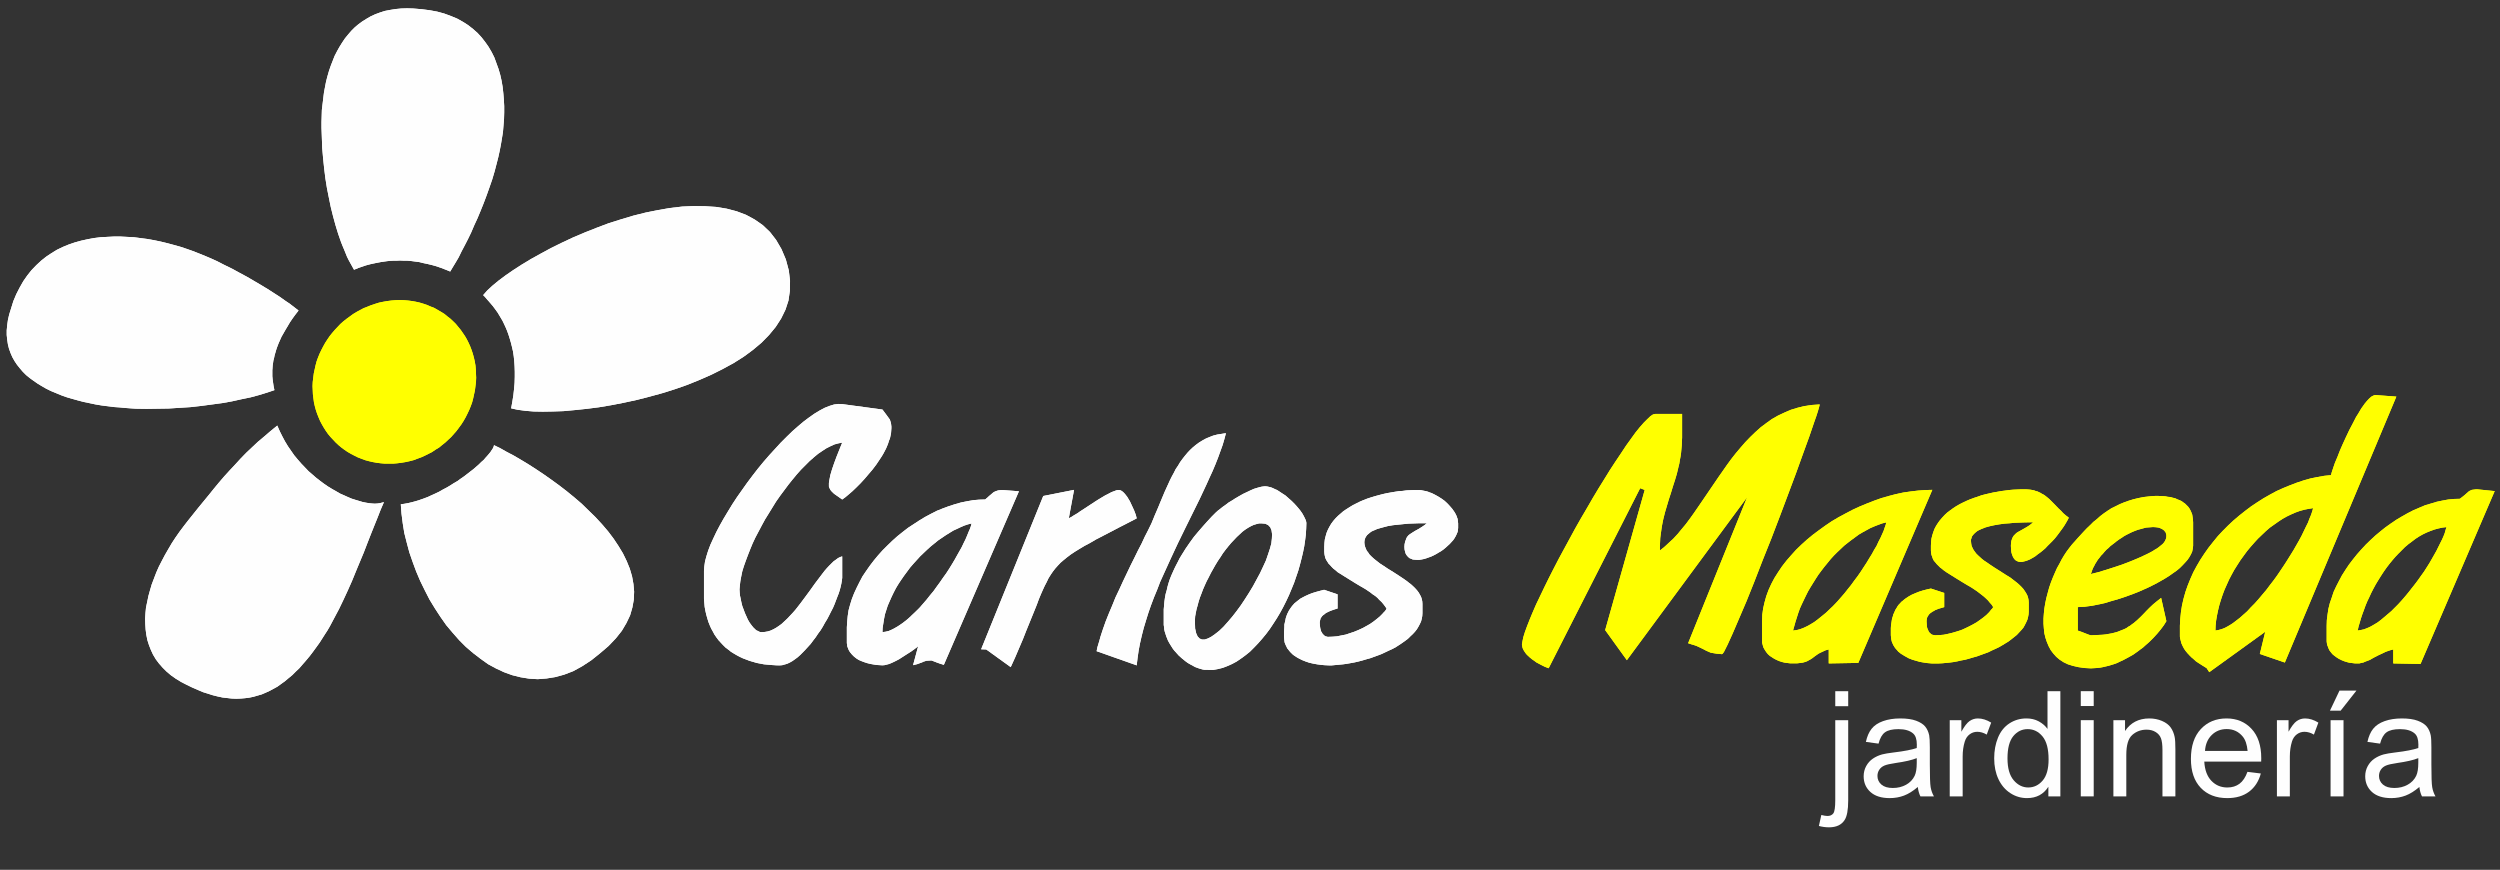 <?xml version="1.0" encoding="utf-8"?>
<!-- Generator: Adobe Illustrator 15.0.0, SVG Export Plug-In . SVG Version: 6.00 Build 0)  -->
<!DOCTYPE svg PUBLIC "-//W3C//DTD SVG 1.1//EN" "http://www.w3.org/Graphics/SVG/1.1/DTD/svg11.dtd">
<svg version="1.1" id="Layer_1" xmlns="http://www.w3.org/2000/svg" xmlns:xlink="http://www.w3.org/1999/xlink" x="0px" y="0px"
	 width="300px" height="104.378px" viewBox="0 0 300 104.378" enable-background="new 0 0 300 104.378" xml:space="preserve">
<rect x="0" y="0" width="300" height="104.378" fill="#333333" stroke="none"/>
<g>
	<path fill="#FEFEFE" d="M42.483,32.37l0.566-0.23l0.86-0.294l0.547-0.146l0.587-0.126l0.651-0.126l0.714-0.104l0.399-0.042
		l0.377-0.021h0.42l0.398-0.021l0.441,0.021h0.439l0.463,0.042l0.482,0.063l0.483,0.063l0.504,0.126l0.504,0.105l0.524,0.126
		l0.524,0.147l0.545,0.189l0.546,0.21l0.567,0.231l0.314-0.525l0.356-0.588l0.357-0.609l0.336-0.693l0.378-0.713l0.377-0.756
		l0.398-0.797l0.357-0.84l0.399-0.861l0.377-0.903l0.356-0.882l0.357-0.945l0.336-0.945l0.336-0.966l0.294-0.987l0.252-0.966
		l0.188-0.735l0.167-0.756l0.147-0.756l0.126-0.756l0.125-0.777l0.063-0.777l0.063-0.777l0.021-0.776V12.72l-0.042-0.776
		l-0.063-0.756l-0.084-0.756l-0.125-0.735L60.03,8.984L59.821,8.27l-0.252-0.693L59.322,6.9l-0.314-0.63l-0.379-0.65L58.23,5.053
		l-0.44-0.567l-0.482-0.525l-0.546-0.483l-0.588-0.462l-0.63-0.399l-0.672-0.378l-0.756-0.314L53.317,1.63l-0.84-0.231l-0.903-0.168
		l-0.966-0.125l-1.007-0.084L48.845,1l-0.693,0.021L47.48,1.084l-0.65,0.105l-0.65,0.125l-0.59,0.19l-0.566,0.21l-0.546,0.251
		L43.973,2.26L43.47,2.575l-0.483,0.357l-0.42,0.356l-0.42,0.42L41.769,4.15l-0.378,0.462l-0.336,0.504L40.74,5.62l-0.294,0.524
		l-0.293,0.567l-0.231,0.588l-0.229,0.588l-0.21,0.608l-0.189,0.651l-0.168,0.651l-0.126,0.65l-0.126,0.672l-0.084,0.693
		l-0.084,0.693l-0.083,0.692l-0.021,0.714l-0.021,0.735v0.713l0.042,1.197l0.042,1.197l0.105,1.218l0.126,1.218l0.146,1.176
		l0.189,1.196l0.23,1.155l0.231,1.133l0.272,1.092l0.293,1.071l0.315,1.028l0.336,0.966l0.189,0.483l0.188,0.441l0.189,0.462
		l0.168,0.42l0.21,0.42l0.21,0.378l0.21,0.378L42.483,32.37z M52.708,19.331l-0.168,0.336l-0.21,0.378l-0.188,0.441l-0.189,0.44
		l-0.188,0.462l-0.167,0.504l-0.168,0.504L51.281,22.9l-0.147,0.525l-0.126,0.525l-0.146,0.503l-0.105,0.504l-0.084,0.504
		l-0.104,0.462l-0.063,0.462l-0.063,0.42l-0.084,0.714l-0.021,0.588l-0.042,0.483v0.356v0.273l0.042,0.168l0.021,0.042l0.021,0.021
		H50.4l0.042-0.021l0.084-0.084l0.104-0.168l0.105-0.251l0.126-0.294l0.251-0.735l0.294-0.945l0.23-0.735l0.23-0.798l0.231-0.84
		l0.23-0.84l0.21-0.84l0.231-0.819l0.209-0.776l0.168-0.735l0.126-0.462l0.146-0.567l0.125-0.525l0.084-0.482l0.021-0.147
		l-0.021-0.105l-0.021-0.042l-0.042-0.021h-0.021l-0.042,0.042l-0.126,0.104l-0.167,0.21L53,18.89L52.708,19.331z M46.473,21.872
		l-1.009,5.501l-0.042,0.399l-0.021,0.314l-0.021,0.252l0.021,0.168l0.021,0.084l0.042,0.042l0.021-0.021l0.063-0.042l0.147-0.252
		l0.188-0.315l0.231-0.357l0.21-0.336l0.168-0.21l0.168-0.21l0.126-0.231l0.126-0.252l0.105-0.209l0.126-0.252l0.084-0.252
		l0.104-0.252l0.063-0.252l0.063-0.273l0.042-0.251l0.063-0.273l0.083-0.567l0.042-0.567V22.69v-0.609l-0.021-0.608l-0.042-0.609
		l-0.084-0.63l-0.063-0.63l-0.126-0.63l-0.084-0.651l-0.104,0.147l-0.084,0.167l-0.084,0.21l-0.063,0.189L46.83,19.52l-0.126,0.483
		l-0.063,0.525l-0.063,0.483l-0.084,0.462L46.473,21.872z"/>
	<path fill="#FEFEFE" d="M32.929,46.816l-0.104-0.504l-0.104-0.735l-0.042-0.42v-0.462v-0.273l0.021-0.252l0.021-0.315l0.042-0.273
		l0.042-0.315l0.084-0.315l0.063-0.314l0.105-0.357l0.104-0.357l0.126-0.357l0.147-0.378l0.168-0.378l0.188-0.42l0.231-0.399
		l0.252-0.44l0.252-0.42l0.272-0.462l0.315-0.462l0.336-0.462l0.378-0.482l-0.462-0.357l-0.546-0.42l-0.587-0.399l-0.651-0.462
		l-0.714-0.461l-0.756-0.484l-0.798-0.482l-0.819-0.483l-0.861-0.503l-0.901-0.484l-0.882-0.483l-0.945-0.462l-0.945-0.482
		l-0.944-0.42l-0.967-0.399l-0.966-0.378l-0.714-0.251l-0.756-0.252l-0.756-0.209l-0.777-0.21l-0.775-0.188l-0.799-0.168
		l-0.818-0.147l-0.798-0.104l-0.799-0.105l-0.818-0.042l-0.819-0.042h-0.798l-0.819,0.042l-0.798,0.042L11.26,28.57l-0.776,0.146
		l-0.755,0.168l-0.756,0.21l-0.735,0.252L7.524,29.64L6.83,29.977l-0.65,0.398l-0.631,0.42L4.94,31.278l-0.587,0.546l-0.567,0.588
		l-0.503,0.63L2.8,33.735L2.38,34.47l-0.42,0.819l-0.356,0.84l-0.294,0.945l-0.21,0.672l-0.149,0.65l-0.083,0.609l-0.063,0.63v0.566
		l0.063,0.588l0.083,0.545l0.126,0.504l0.189,0.525l0.209,0.483l0.272,0.483l0.294,0.44l0.336,0.421l0.357,0.419l0.398,0.399
		l0.44,0.357l0.462,0.336l0.483,0.336l0.524,0.315l0.546,0.315l0.567,0.273l0.609,0.251l0.607,0.252l0.651,0.231l0.65,0.188
		l0.673,0.189l0.714,0.188l0.713,0.146l0.692,0.147l0.757,0.126l0.756,0.105l0.734,0.083l0.631,0.042l0.65,0.063L15.648,49
		l0.63,0.042l1.302,0.021l1.323-0.021l1.323-0.021l1.321-0.083l1.323-0.084l1.281-0.146l1.26-0.168l1.239-0.167l1.176-0.21
		l1.134-0.252l1.113-0.23l1.008-0.273l0.965-0.294L32.929,46.816z M26.756,38.984l0.44,0.042l0.378,0.126l0.189,0.042l0.188,0.063
		l0.168,0.063l0.168,0.105l0.168,0.084l0.168,0.126l0.168,0.104l0.146,0.125l0.336,0.294l0.336,0.336l0.272,0.273l0.231,0.209
		l0.21,0.147l0.188,0.083l0.084,0.042l0.084,0.021h0.063h0.042l0.063-0.021l0.042-0.021l0.021-0.042l0.042-0.021v-0.063l0.021-0.063
		v-0.063l-0.021-0.083l-0.042-0.168l-0.104-0.189l-0.126-0.209l-0.189-0.21l-0.231-0.252l-0.271-0.229l-0.441-0.378l-0.314-0.21
		l-0.104-0.063l-0.084-0.063l-0.125-0.042l-0.104-0.021l-0.273-0.042l-0.462-0.105l-0.294-0.063l-0.378-0.105l-0.441-0.125
		l-0.524-0.168l-0.525-0.147l-0.378-0.126l-0.314-0.042l-0.189-0.021l-0.063,0.021l-0.063,0.021l-0.021,0.021v0.021v0.042
		l0.021,0.042l0.042,0.063l0.063,0.021l0.146,0.126l0.168,0.126l0.21,0.105l0.231,0.125l0.272,0.126l0.23,0.084l0.252,0.063
		L26.756,38.984z M22.367,42.407l5.522,0.693l0.441,0.083l0.356,0.084l0.294,0.042l0.252,0.021h0.168h0.146l0.063-0.042l0.042-0.042
		l-0.021-0.063l-0.063-0.042l-0.084-0.084l-0.126-0.063l-0.167-0.084l-0.189-0.063l-0.229-0.084l-0.231-0.084l-0.86-0.294
		l-0.945-0.357l-0.965-0.357l-1.029-0.336l-0.525-0.167l-0.504-0.126l-0.546-0.105l-0.546-0.104h-0.272l-0.272-0.021l-0.272-0.021
		H21.53l-0.293,0.021l-0.273,0.021l-0.272,0.021l-0.294,0.042l-0.882,0.168l-0.609,0.105l-0.189,0.063l-0.104,0.063l-0.042,0.042
		l0,0l0.021,0.042l0.042,0.042l0.127,0.063l0.23,0.062l0.315,0.105l0.398,0.105l1.133,0.273L22.367,42.407z"/>
	<path fill="#FEFEFE" d="M46.074,60.253l-0.231,0.063L45.59,60.38l-0.294,0.041l-0.314,0.021l-0.336-0.021l-0.377-0.041
		l-0.378-0.063l-0.399-0.083l-0.419-0.126l-0.42-0.126l-0.462-0.146l-0.441-0.189l-0.462-0.209l-0.482-0.21l-0.463-0.272
		l-0.482-0.272l-0.482-0.293l-0.462-0.316l-0.482-0.356l-0.483-0.377l-0.462-0.399l-0.462-0.399l-0.44-0.461l-0.44-0.461
		l-0.42-0.483l-0.42-0.503l-0.379-0.547l-0.378-0.545l-0.356-0.588l-0.314-0.589l-0.314-0.629l-0.294-0.671l-0.798,0.65
		l-0.757,0.651l-0.775,0.651l-0.693,0.651l-0.713,0.672l-0.672,0.693l-0.651,0.713l-0.65,0.693l-0.651,0.714l-0.63,0.735
		l-0.608,0.734l-0.608,0.756l-1.26,1.533l-1.26,1.575l-0.504,0.651l-0.504,0.672l-0.482,0.691l-0.44,0.672l-0.419,0.714
		l-0.399,0.692l-0.378,0.715l-0.356,0.691l-0.315,0.715l-0.272,0.713l-0.273,0.715L18,70.837l-0.188,0.672l-0.147,0.714
		l-0.146,0.692l-0.063,0.672l-0.042,0.672l0.021,0.65l0.042,0.651l0.084,0.629l0.126,0.63l0.188,0.588l0.23,0.588l0.252,0.547
		l0.336,0.566l0.378,0.503l0.441,0.505l0.462,0.461l0.546,0.463l0.565,0.397l0.651,0.399l0.692,0.356l0.65,0.315l0.63,0.272
		l0.63,0.272l0.609,0.189l0.588,0.188l0.588,0.147l0.588,0.125l0.546,0.063l0.547,0.063l0.546,0.021l0.546-0.021l0.504-0.043
		l0.504-0.063l0.504-0.105l0.503-0.146l0.504-0.146l0.483-0.209l0.462-0.211l0.462-0.251l0.462-0.251l0.461-0.336l0.441-0.314
		l0.42-0.357l0.462-0.378l0.42-0.421l0.441-0.419l0.398-0.462l0.42-0.483l0.42-0.503l0.399-0.525l0.398-0.545l0.421-0.588
		l0.294-0.462l0.293-0.461l0.314-0.483l0.294-0.504l0.546-1.028l0.567-1.07l0.525-1.092l0.524-1.134l0.504-1.135l0.462-1.133
		l0.462-1.113l0.483-1.154l0.42-1.092l0.42-1.071l0.42-1.05l0.399-0.986l0.378-0.967L46.074,60.253z M27.764,68.023l0.566-0.568
		l0.713-0.776l0.84-0.882l0.903-0.986l0.966-1.007l0.987-0.945l0.461-0.44l0.441-0.42l0.462-0.377l0.398-0.336l0.588-0.44
		l0.441-0.399l0.189-0.168l0.146-0.167l0.126-0.126l0.104-0.126l0.063-0.104l0.063-0.127l0.042-0.084V59.48v-0.063l-0.042-0.043
		l-0.042-0.041l-0.063-0.021h-0.084h-0.104l-0.105,0.021l-0.104,0.041l-0.294,0.084l-0.295,0.146l-0.356,0.21l-0.336,0.252
		l-0.378,0.272l-0.378,0.336l-0.735,0.672l-0.777,0.777l-0.798,0.84l-0.818,0.84l-0.776,0.839l-0.693,0.776l-0.293,0.379
		l-0.272,0.336l-0.231,0.313L28.1,66.722l-0.273,0.419l-0.356,0.524l-0.337,0.504l-0.272,0.441l-0.104,0.167l-0.042,0.104v0.041
		v0.022h0.021l0.042-0.022l0.126-0.104l0.21-0.168l0.273-0.252L27.764,68.023z M36.604,68.968l2.562-6.258l0.273-0.355l0.188-0.271
		l0.105-0.254l0.063-0.168l0.021-0.041v-0.063l-0.021-0.063v-0.022l-0.042-0.021h-0.042h-0.042h-0.042l-0.146,0.021l-0.168,0.063
		l-0.168,0.084l-0.168,0.127l-0.168,0.125l-0.188,0.125l-0.168,0.146l-0.146,0.148l-0.357,0.418l-0.336,0.422l-0.315,0.397
		l-0.293,0.441l-0.252,0.44l-0.23,0.42l-0.231,0.461l-0.188,0.461l-0.167,0.463l-0.146,0.461l-0.126,0.462l-0.104,0.504
		l-0.126,0.481l-0.063,0.484l-0.063,0.503l-0.042,0.505L35.197,70.5l-0.042,0.693l-0.021,0.482l0.021,0.336l0.021,0.105l0.021,0.063
		l0.042,0.021h0.042l0.021-0.021l0.042-0.063l0.043-0.105l0.042-0.083l0.252-0.609l0.272-0.819l0.168-0.397l0.147-0.42l0.168-0.377
		L36.604,68.968z"/>
	<path fill="#FEFEFE" d="M59.28,53.41l-0.042,0.189l-0.083,0.188l-0.126,0.189l-0.147,0.23l-0.168,0.209l-0.21,0.252l-0.229,0.252
		l-0.231,0.272l-0.293,0.252l-0.294,0.294l-0.314,0.273l-0.336,0.293l-0.357,0.273l-0.378,0.293l-0.378,0.293l-0.398,0.273
		l-0.398,0.294l-0.441,0.252l-0.42,0.272l-0.462,0.272l-0.441,0.229l-0.44,0.254l-0.483,0.23l-0.462,0.211l-0.462,0.209
		l-0.441,0.168l-0.481,0.168l-0.462,0.146l-0.462,0.126l-0.441,0.105l-0.462,0.084l-0.44,0.063l0.083,1.112l0.147,1.156l0.189,1.176
		l0.293,1.154l0.314,1.176l0.399,1.154l0.42,1.135l0.482,1.134l0.545,1.112l0.567,1.112L52.183,73l0.672,1.029l0.692,0.987
		l0.777,0.923l0.777,0.882l0.817,0.819l0.861,0.734l0.902,0.692l0.882,0.63l0.966,0.525l0.945,0.439l0.986,0.358l1.009,0.252
		l1.028,0.167l1.029,0.063l1.05-0.082l1.05-0.168l1.071-0.293l1.092-0.42l1.07-0.588l1.092-0.715l1.05-0.84l1.029-0.881l0.882-0.924
		l0.714-0.903l0.545-0.924l0.441-0.925l0.273-0.944l0.167-0.924l0.042-0.966l-0.083-0.924l-0.168-0.924l-0.273-0.925l-0.378-0.924
		l-0.44-0.903l-0.546-0.902l-0.588-0.881l-0.65-0.861l-0.735-0.86l-0.776-0.84l-0.818-0.798L69.8,60.444l-0.881-0.755l-0.924-0.755
		l-0.903-0.694l-0.924-0.672l-0.924-0.65l-0.945-0.631l-0.882-0.566l-0.902-0.545l-0.861-0.506l-0.84-0.439l-0.777-0.441
		L59.28,53.41z M62.262,67.729l-0.589-0.588l-0.733-0.713l-0.819-0.757l-0.861-0.754l-0.882-0.777l-0.859-0.735l-0.798-0.692
		l-0.673-0.588l-0.504-0.398l-0.462-0.335l-0.356-0.253l-0.336-0.167l-0.126-0.021l-0.105-0.043l-0.104-0.041h-0.084l-0.063,0.021
		l-0.042,0.021L53.8,60.947l-0.021,0.021l-0.021,0.063l0.021,0.083v0.063l0.042,0.104l0.083,0.188l0.146,0.23l0.189,0.23
		l0.252,0.253l0.294,0.272l0.315,0.252l0.125,0.084l0.104,0.104l0.084,0.104l0.126,0.127l0.168,0.25l0.189,0.295l0.188,0.315
		l0.21,0.314l0.251,0.358L56.845,65l0.23,0.295l0.315,0.271l0.313,0.252l0.357,0.273l0.336,0.23l0.377,0.251l0.378,0.231l0.398,0.23
		l0.735,0.441l0.672,0.377l0.609,0.335l0.42,0.295l0.504,0.335l0.399,0.251l0.167,0.085l0.126,0.063l0.104,0.021h0.084l0.021-0.021
		v-0.021v-0.041l-0.021-0.042l-0.063-0.127l-0.083-0.167L63.08,68.65l-0.21-0.271l-0.272-0.295L62.262,67.729z M64.131,64.244
		l-0.44-0.63l-0.44-0.651l-0.462-0.65l-0.44-0.629l-0.44-0.651l-0.462-0.63l-0.462-0.65l-0.441-0.65l-0.252-0.336l-0.21-0.271
		l-0.188-0.209l-0.168-0.127l-0.084-0.063l-0.063-0.021l-0.063-0.021l-0.063-0.022h-0.042l-0.042,0.022l-0.063,0.021l-0.042,0.021
		l-0.042,0.105l-0.043,0.104l-0.021,0.126l-0.021,0.168l0.021,0.167l0.021,0.189l0.043,0.189l0.042,0.189l0.104,0.313l0.126,0.315
		l0.126,0.314l0.126,0.314l0.167,0.295l0.147,0.271l0.168,0.295l0.167,0.271l0.356,0.546l0.399,0.504l0.42,0.504l0.42,0.462
		l0.441,0.441l0.462,0.439L63.333,65l0.462,0.399l0.483,0.356l0.441,0.336l0.44,0.314l0.441,0.295l0.882,0.608l0.65,0.399
		l0.252,0.146l0.188,0.104l0.146,0.063l0.063,0.021h0.063v-0.041l-0.042-0.063l-0.042-0.104l-0.231-0.252l-0.336-0.314l-0.839-0.798
		l-0.903-0.882l-0.462-0.441l-0.378-0.335l-0.294-0.335L64.131,64.244z"/>
	<path fill="#FEFEFE" d="M57.979,35.415l0.21,0.21l0.251,0.294l0.314,0.357l0.378,0.441l0.188,0.252l0.188,0.252l0.211,0.294
		l0.188,0.314l0.189,0.315l0.21,0.357l0.188,0.378l0.189,0.419l0.167,0.399l0.168,0.462l0.146,0.462l0.147,0.504l0.126,0.504
		l0.126,0.546l0.084,0.567l0.063,0.588l0.042,0.609l0.021,0.651v0.65l-0.021,0.714l-0.063,0.714l-0.084,0.756L61.483,48.2L61.338,49
		l0.757,0.168l0.923,0.126l1.008,0.084l1.113,0.021l1.196-0.021l1.281-0.042l1.365-0.126l1.407-0.147l1.47-0.188l1.49-0.252
		l1.512-0.294l1.554-0.336l1.554-0.399l1.532-0.42l1.533-0.483l1.491-0.525l1.449-0.588l1.428-0.63l1.344-0.672l1.302-0.714
		l1.197-0.756l1.113-0.819l1.027-0.861l0.903-0.924l0.798-0.966l0.651-1.008l0.525-1.071l0.356-1.092l0.167-1.155l0.021-1.218
		l-0.147-1.239l-0.356-1.323l-0.525-1.239l-0.65-1.113l-0.734-0.944l-0.861-0.819l-0.966-0.672l-1.05-0.567l-1.113-0.42
		l-1.197-0.315l-1.281-0.21l-1.302-0.084l-1.365-0.021l-1.386,0.063l-1.449,0.168l-1.448,0.252l-1.47,0.294l-1.512,0.378
		l-1.47,0.441l-1.469,0.462l-1.449,0.546l-1.429,0.567l-1.386,0.587l-1.344,0.63l-1.322,0.65l-1.239,0.672l-1.175,0.651
		l-1.112,0.672L61.59,32.41l-0.943,0.65l-0.84,0.63l-0.735,0.609l-0.609,0.567L57.979,35.415z M70.976,40.937l-0.441,0.021
		l-0.546,0.021L69.422,41l-0.63,0.042l-0.65,0.063l-0.63,0.063l-0.609,0.063l-0.588,0.084l-0.777,0.147l-0.545,0.126l-0.188,0.063
		l-0.105,0.021l-0.084,0.063v0.042l0.021,0.042l0.105,0.021l0.147,0.021l0.21,0.021l0.546,0.021l0.798-0.021l0.672-0.042
		l0.504-0.063l0.462-0.084l0.42-0.084l0.503-0.104l0.63-0.105l0.799-0.083l1.05-0.084l0.924-0.063l0.483-0.063l0.104-0.042v-0.042
		L72.95,41h-0.126l-0.336-0.042l-0.504-0.021l-0.504-0.021L70.976,40.937z M73.454,34.869l-7.832,2.499l-0.398,0.147l-0.336,0.147
		l-0.273,0.167l-0.189,0.147l-0.084,0.084l-0.063,0.063l-0.042,0.063l-0.021,0.083l-0.021,0.042v0.084v0.063l0.042,0.042
		l0.021,0.042l0.042,0.063l0.063,0.042l0.063,0.021l0.147,0.063l0.189,0.042l0.21,0.021l0.23-0.021l0.252-0.063l0.273-0.084
		l0.859-0.315l1.029-0.377l1.134-0.399l1.197-0.399l1.218-0.42l1.218-0.42l1.134-0.377l1.028-0.378l1.051-0.399l0.882-0.314
		l0.336-0.126l0.252-0.105l0.188-0.104l0.084-0.063v-0.021l-0.021-0.042h-0.063l-0.083-0.021l-0.252,0.021l-0.398,0.042
		l-1.197,0.168L73.454,34.869z"/>
	<polygon fill="#FFFF00" points="47.963,36.002 48.467,36.023 48.971,36.065 49.454,36.128 49.916,36.212 50.378,36.317 
		50.861,36.464 51.281,36.611 51.722,36.801 52.142,36.968 52.541,37.2 52.939,37.43 53.338,37.682 53.695,37.976 54.052,38.249 
		54.388,38.564 54.703,38.879 54.997,39.236 55.291,39.593 55.543,39.971 55.795,40.328 56.026,40.727 56.236,41.146 56.425,41.567 
		56.593,42.007 56.74,42.449 56.866,42.911 56.971,43.373 57.055,43.855 57.097,44.338 57.118,44.821 57.139,45.325 57.118,45.829 
		57.055,46.333 56.992,46.837 56.887,47.32 56.782,47.803 56.656,48.286 56.488,48.748 56.299,49.209 56.089,49.65 55.879,50.071 
		55.627,50.512 55.375,50.911 55.081,51.31 54.787,51.708 54.472,52.066 54.157,52.422 53.8,52.757 53.443,53.094 53.044,53.41 
		52.688,53.705 52.268,53.955 51.869,54.228 51.427,54.458 51.007,54.667 50.545,54.878 50.083,55.046 49.643,55.214 49.16,55.339 
		48.677,55.446 48.173,55.529 47.69,55.591 47.186,55.635 46.682,55.635 46.178,55.635 45.675,55.591 45.192,55.529 44.729,55.446 
		44.268,55.339 43.806,55.214 43.365,55.046 42.924,54.878 42.504,54.667 42.105,54.458 41.706,54.228 41.307,53.955 40.971,53.705 
		40.614,53.41 40.278,53.094 39.963,52.757 39.648,52.422 39.354,52.066 39.102,51.708 38.85,51.31 38.62,50.911 38.409,50.512 
		38.221,50.071 38.052,49.65 37.905,49.209 37.779,48.748 37.674,48.286 37.611,47.803 37.548,47.32 37.528,46.837 37.506,46.333 
		37.528,45.829 37.591,45.325 37.653,44.821 37.758,44.338 37.864,43.855 37.99,43.373 38.158,42.911 38.346,42.449 38.557,42.007 
		38.787,41.567 39.019,41.146 39.291,40.727 39.564,40.328 39.858,39.971 40.173,39.593 40.509,39.236 40.845,38.879 41.202,38.564 
		41.601,38.249 41.979,37.976 42.378,37.682 42.798,37.43 43.217,37.2 43.659,36.968 44.1,36.801 44.562,36.611 45.023,36.464 
		45.485,36.317 45.989,36.212 46.473,36.128 46.956,36.065 47.459,36.023 	"/>
	<path fill="#FFFF00" d="M198.639,66.071l0.23-0.272l0.021-0.021l-0.084,0.104L198.639,66.071l-0.168,0.168l-0.104,0.104
		l0.042-0.043L198.639,66.071z M210.376,59.855l-0.252,0.252l-0.021,0.021l0.104-0.105L210.376,59.855l0.169-0.189l0.084-0.104
		l-0.021,0.042L210.376,59.855z M206.639,78.501l0.104-0.086l0.146-0.209l0.188-0.377l0.252-0.504l0.609-1.345l0.756-1.763
		l0.882-2.059l0.945-2.352l0.985-2.541l1.051-2.625l1.028-2.688l0.987-2.625l0.944-2.521l0.84-2.331l0.756-2.079l0.588-1.722
		l0.252-0.714l0.189-0.588l0.146-0.504l0.084-0.336l-0.924,0.063l-0.902,0.126l-0.84,0.21l-0.818,0.251l-0.776,0.336l-0.756,0.356
		l-0.735,0.421l-0.672,0.482l-0.671,0.504l-0.631,0.567l-0.609,0.587l-0.607,0.63l-0.567,0.651l-0.566,0.672l-0.547,0.694
		l-0.503,0.691l-1.029,1.471l-0.985,1.447l-0.987,1.449l-0.966,1.408l-0.482,0.672l-0.482,0.65l-0.505,0.608l-0.502,0.608
		l-0.505,0.547l-0.547,0.503l-0.546,0.505l-0.523,0.42v-0.525l0.021-0.502l0.021-0.483l0.063-0.462l0.063-0.461l0.063-0.441
		l0.084-0.441l0.085-0.42l0.21-0.838l0.23-0.777l0.23-0.777l0.254-0.777l0.229-0.755l0.252-0.776l0.231-0.777l0.188-0.798
		l0.105-0.421l0.063-0.397l0.083-0.442l0.063-0.418l0.042-0.463l0.041-0.461l0.021-0.462l0.022-0.483v-2.834h-3.214l-0.272,0.063
		l-0.315,0.209l-0.355,0.336l-0.441,0.441l-0.481,0.546l-0.525,0.651l-0.545,0.756l-0.588,0.818l-0.609,0.924l-0.65,0.967
		l-0.672,1.029l-0.673,1.092l-0.691,1.111l-0.693,1.156l-0.691,1.195l-0.716,1.219l-0.692,1.218l-0.672,1.239l-0.65,1.197
		l-0.649,1.197l-0.609,1.176l-0.588,1.154l-0.546,1.112l-0.504,1.051l-0.483,1.007l-0.419,0.967l-0.357,0.86l-0.313,0.798
		l-0.253,0.693l-0.188,0.609l-0.104,0.504l-0.063,0.398l0.021,0.104l0.021,0.126l0.021,0.105l0.042,0.125l0.104,0.211l0.146,0.229
		l0.169,0.231l0.209,0.209l0.23,0.209l0.231,0.189l0.273,0.189l0.25,0.188l0.273,0.146l0.273,0.147l0.251,0.125l0.252,0.126
		l0.23,0.085l0.21,0.083l10.981-21.605l0.546,0.209l-4.745,16.818l2.604,3.611l14.425-19.548l-7.075,17.512l0.379,0.126l0.355,0.104
		l0.295,0.105l0.272,0.126l0.44,0.21l0.397,0.209l0.188,0.086l0.189,0.082l0.188,0.084l0.229,0.041l0.23,0.041l0.272,0.043
		l0.296,0.021L206.639,78.501z"/>
	<path fill="#FFFF00" d="M265.851,75.667l0.021-0.588l0.063-0.609l0.104-0.609l0.126-0.609l0.147-0.608l0.188-0.63l0.21-0.629
		l0.23-0.609l0.272-0.609l0.272-0.608l0.316-0.588l0.313-0.587l0.356-0.566l0.378-0.588l0.397-0.547l0.399-0.545l0.42-0.506
		l0.44-0.502l0.441-0.483l0.482-0.461l0.462-0.44l0.482-0.422l0.503-0.355l0.506-0.357l0.503-0.336l0.524-0.294l0.525-0.252
		l0.522-0.229l0.525-0.189l0.525-0.146l0.523-0.105l0.546-0.083l-0.104,0.378l-0.147,0.439l-0.188,0.442l-0.169,0.461l-0.252,0.505
		l-0.253,0.523l-0.272,0.566l-0.293,0.545l-0.337,0.588l-0.335,0.589l-0.378,0.608l-0.379,0.609l-0.378,0.588l-0.421,0.629
		l-0.397,0.588l-0.441,0.608l-0.439,0.567l-0.441,0.588l-0.462,0.545l-0.44,0.525l-0.463,0.524l-0.48,0.481l-0.442,0.484
		l-0.439,0.398l-0.461,0.398l-0.464,0.356l-0.42,0.315l-0.439,0.272l-0.42,0.231l-0.42,0.168l-0.378,0.104L265.851,75.667z
		 M287.563,47.593l-2.521-0.189l-0.147,0.021l-0.167,0.083l-0.188,0.105l-0.168,0.147l-0.189,0.188l-0.188,0.21l-0.211,0.251
		l-0.209,0.294L283.362,49l-0.188,0.315l-0.21,0.357l-0.23,0.356l-0.398,0.777l-0.42,0.798l-0.398,0.84l-0.377,0.819l-0.357,0.817
		l-0.294,0.756l-0.294,0.692l-0.21,0.61l-0.168,0.504l-0.105,0.377l-0.817,0.084l-0.818,0.146l-0.819,0.168l-0.817,0.23
		l-0.819,0.273l-0.82,0.313l-0.817,0.335l-0.798,0.358l-0.776,0.419l-0.777,0.441l-0.756,0.482l-0.755,0.504l-0.693,0.525
		l-0.714,0.566l-0.692,0.586l-0.651,0.61l-0.629,0.63l-0.609,0.65l-0.565,0.693l-0.546,0.692l-0.505,0.714l-0.482,0.735
		l-0.441,0.756l-0.397,0.735l-0.356,0.797l-0.314,0.777l-0.273,0.776l-0.23,0.819l-0.188,0.818l-0.126,0.799l-0.083,0.818
		l-0.043,0.818v1.134v0.168l0.021,0.188l0.042,0.168l0.042,0.168l0.084,0.314l0.146,0.314l0.167,0.315l0.189,0.272l0.21,0.252
		l0.252,0.273l0.229,0.23l0.274,0.23l0.25,0.231l0.272,0.188l0.525,0.336l0.504,0.314l0.314,0.483l6.72-4.851l-0.65,2.666
		l3.002,1.029L287.563,47.593z"/>
	<polygon fill="#FFFF00" points="236.519,64.937 236.519,64.748 236.582,64.559 236.623,64.392 236.729,64.244 236.854,64.096 
		236.98,63.971 237.148,63.824 237.316,63.698 237.526,63.593 237.756,63.487 237.967,63.404 238.219,63.298 238.744,63.152 
		239.311,63.026 239.919,62.921 240.528,62.837 241.138,62.794 241.767,62.732 242.943,62.69 243.973,62.669 243.741,62.878 
		243.489,63.068 243.258,63.214 243.006,63.362 242.564,63.614 242.146,63.845 241.957,63.971 241.809,64.119 241.662,64.265 
		241.536,64.455 241.452,64.643 241.368,64.894 241.327,65.167 241.306,65.482 241.327,65.923 241.368,66.28 241.452,66.574 
		241.558,66.826 241.684,67.037 241.83,67.205 241.999,67.309 242.188,67.393 242.418,67.435 242.628,67.435 242.88,67.373 
		243.132,67.309 243.404,67.205 243.678,67.078 243.973,66.912 244.246,66.744 244.539,66.511 244.833,66.302 245.147,66.05 
		245.441,65.796 245.714,65.503 246.01,65.21 246.303,64.916 246.575,64.623 246.828,64.306 247.08,63.971 247.31,63.656 
		247.542,63.341 247.752,63.026 247.94,62.71 248.108,62.417 248.256,62.123 247.898,61.85 247.583,61.578 247.31,61.283 
		247.017,61.01 246.471,60.443 245.946,59.917 245.651,59.666 245.358,59.436 245.19,59.332 245.021,59.248 244.854,59.142 
		244.665,59.058 244.497,58.973 244.309,58.932 244.098,58.847 243.888,58.805 243.657,58.763 243.426,58.742 243.175,58.722 
		242.923,58.722 242.46,58.722 242.02,58.742 241.558,58.763 241.096,58.805 240.613,58.869 240.129,58.932 239.668,59.016 
		239.185,59.099 238.723,59.205 238.261,59.31 237.777,59.436 237.316,59.603 236.875,59.75 236.413,59.917 235.972,60.107 
		235.572,60.296 235.153,60.507 234.754,60.737 234.396,60.968 234.02,61.242 233.684,61.494 233.369,61.787 233.074,62.103 
		232.802,62.417 232.571,62.732 232.339,63.089 232.15,63.445 232.004,63.824 231.878,64.222 231.773,64.643 231.731,65.063 
		231.71,65.482 231.71,66.071 231.731,66.323 231.773,66.574 231.857,66.806 231.94,67.037 232.066,67.289 232.234,67.478 
		232.402,67.688 232.612,67.897 232.823,68.107 233.074,68.296 233.306,68.486 233.578,68.675 234.146,69.031 234.754,69.41 
		235.363,69.787 235.993,70.166 236.603,70.522 237.231,70.942 237.505,71.151 237.777,71.361 238.072,71.593 238.324,71.823 
		238.555,72.055 238.786,72.328 238.996,72.558 239.185,72.853 239.079,73.021 238.933,73.167 238.807,73.335 238.681,73.483 
		238.366,73.798 238.009,74.091 237.609,74.385 237.19,74.68 236.749,74.931 236.266,75.183 235.783,75.416 235.3,75.625 
		234.774,75.792 234.271,75.939 233.747,76.065 233.242,76.169 232.738,76.212 232.234,76.233 232.108,76.212 231.982,76.191 
		231.878,76.169 231.752,76.106 231.668,76.023 231.563,75.939 231.5,75.855 231.415,75.729 231.374,75.604 231.311,75.478 
		231.269,75.352 231.227,75.205 231.206,74.869 231.186,74.533 231.206,74.364 231.227,74.196 231.289,74.029 231.395,73.861 
		231.479,73.734 231.604,73.608 231.752,73.503 231.899,73.398 232.066,73.314 232.234,73.208 232.402,73.146 232.592,73.063 
		232.949,72.958 233.306,72.853 233.306,71.151 231.71,70.626 231.227,70.732 230.743,70.858 230.282,71.005 229.862,71.173 
		229.421,71.361 229.043,71.572 228.854,71.697 228.665,71.823 228.497,71.949 228.329,72.097 228.161,72.223 228.015,72.391 
		227.867,72.539 227.72,72.727 227.615,72.916 227.489,73.105 227.384,73.314 227.301,73.524 227.195,73.734 227.132,73.986 
		227.049,74.218 227.006,74.49 226.965,74.764 226.922,75.057 226.901,75.373 226.901,75.667 226.901,76.233 226.922,76.443 
		226.943,76.653 226.985,76.863 227.028,77.031 227.111,77.22 227.195,77.41 227.301,77.578 227.404,77.746 227.53,77.892 
		227.656,78.041 227.804,78.207 227.973,78.333 228.119,78.458 228.308,78.563 228.497,78.689 228.687,78.794 229.064,79.003 
		229.505,79.171 229.945,79.298 230.388,79.425 230.869,79.509 231.332,79.572 231.794,79.613 232.234,79.613 232.654,79.613 
		233.074,79.593 233.516,79.55 233.956,79.509 234.419,79.446 234.881,79.362 235.342,79.255 235.805,79.171 236.266,79.046 
		236.749,78.9 237.211,78.774 237.673,78.606 238.135,78.438 238.597,78.27 239.018,78.06 239.437,77.871 239.878,77.662 
		240.276,77.43 240.654,77.199 241.032,76.968 241.389,76.695 241.704,76.443 242.02,76.191 242.292,75.897 242.544,75.625 
		242.797,75.33 242.964,75.037 243.132,74.701 243.278,74.385 243.363,74.07 243.426,73.734 243.448,73.398 243.448,72.287 
		243.426,71.992 243.363,71.697 243.278,71.446 243.132,71.173 242.985,70.942 242.797,70.669 242.606,70.458 242.354,70.207 
		242.125,69.998 241.83,69.766 241.558,69.556 241.264,69.326 240.613,68.925 239.962,68.505 239.331,68.107 238.701,67.688 
		238.407,67.478 238.114,67.289 237.841,67.078 237.589,66.848 237.357,66.637 237.148,66.428 236.958,66.175 236.812,65.964 
		236.686,65.714 236.582,65.462 236.539,65.189 	"/>
	<path fill="#FFFF00" d="M215.163,75.667l0.148-0.525l0.146-0.523l0.168-0.525l0.167-0.525l0.19-0.546l0.229-0.503l0.252-0.525
		l0.252-0.523l0.252-0.504l0.295-0.504l0.313-0.504l0.315-0.504l0.313-0.483l0.357-0.482l0.355-0.462l0.378-0.461l0.357-0.441
		l0.398-0.441l0.398-0.398l0.42-0.398l0.42-0.398l0.42-0.336l0.462-0.355l0.421-0.315l0.462-0.336l0.463-0.272l0.461-0.252
		l0.462-0.252l0.482-0.209l0.483-0.188l0.461-0.168l0.483-0.126l-0.063,0.294l-0.126,0.356l-0.126,0.379l-0.188,0.42l-0.189,0.42
		l-0.229,0.44l-0.231,0.503l-0.293,0.483l-0.273,0.504l-0.314,0.504l-0.314,0.524l-0.356,0.545l-0.356,0.547l-0.379,0.546
		l-0.397,0.524l-0.379,0.525l-0.42,0.523l-0.398,0.504l-0.44,0.505l-0.42,0.481l-0.462,0.483l-0.441,0.421l-0.438,0.419
		l-0.463,0.378l-0.441,0.356l-0.439,0.336l-0.44,0.274l-0.44,0.25l-0.441,0.209l-0.44,0.168l-0.397,0.105L215.163,75.667z
		 M231.878,58.785l-0.841,0.021l-0.859,0.063l-0.884,0.105l-0.881,0.126l-0.883,0.188l-0.881,0.231l-0.882,0.253l-0.882,0.314
		l-0.861,0.336l-0.86,0.356l-0.859,0.398l-0.843,0.442l-0.817,0.439l-0.818,0.482l-0.777,0.525l-0.756,0.546l-0.733,0.546
		l-0.714,0.588l-0.673,0.608l-0.63,0.608l-0.608,0.673l-0.566,0.651l-0.523,0.672l-0.464,0.691l-0.439,0.693l-0.379,0.714
		l-0.335,0.735l-0.273,0.734l-0.21,0.756l-0.168,0.734l-0.104,0.755l-0.021,0.757v2.27v0.168v0.168l0.042,0.146l0.042,0.168
		l0.042,0.146l0.042,0.127l0.084,0.146l0.084,0.146l0.168,0.252l0.189,0.23l0.229,0.211l0.252,0.166l0.295,0.189l0.293,0.146
		l0.295,0.127l0.314,0.104l0.336,0.083l0.336,0.042l0.336,0.042h0.335h0.463l0.357-0.042l0.335-0.042l0.294-0.083l0.231-0.084
		l0.23-0.127l0.188-0.104L217.453,79l0.357-0.271l0.419-0.294l0.253-0.126l0.271-0.126l0.314-0.146l0.379-0.105v1.679l3.549-0.063
		L231.878,58.785z"/>
	<path fill="#FFFF00" d="M250.901,68.884l0.084-0.231l0.083-0.252l0.104-0.251l0.127-0.23l0.126-0.252l0.146-0.23l0.167-0.271
		l0.189-0.231l0.188-0.253l0.21-0.209l0.21-0.252l0.23-0.252l0.253-0.211l0.229-0.229l0.273-0.209l0.252-0.19l0.252-0.209
		l0.294-0.209l0.272-0.168l0.272-0.189l0.294-0.167l0.295-0.147l0.293-0.146l0.295-0.126l0.315-0.125l0.271-0.104l0.294-0.063
		l0.295-0.084l0.313-0.083l0.273-0.021l0.294-0.021l0.273-0.021l0.335,0.021L259,63.306l0.126,0.042l0.126,0.042l0.126,0.063
		l0.126,0.063l0.105,0.084l0.104,0.063l0.063,0.104l0.084,0.084l0.041,0.126l0.043,0.125l0.021,0.126v0.147l-0.021,0.188
		l-0.063,0.168l-0.085,0.188l-0.126,0.188l-0.168,0.188l-0.21,0.168l-0.229,0.189l-0.231,0.167l-0.293,0.169l-0.295,0.188
		l-0.314,0.167l-0.335,0.168l-0.716,0.336l-0.733,0.314l-0.777,0.315l-0.775,0.294l-0.757,0.252l-0.714,0.23l-1.28,0.398
		L250.901,68.884z M249.326,72.853l0.378-0.021l0.44-0.021l0.463-0.063l0.481-0.063l0.504-0.104l0.525-0.105l0.546-0.126
		l0.524-0.168l0.588-0.168l0.566-0.167l0.567-0.189l0.587-0.21l0.567-0.209l0.588-0.231l0.567-0.252l0.565-0.252l0.546-0.271
		l0.524-0.271l0.524-0.295l0.504-0.293l0.463-0.295l0.44-0.313l0.42-0.294l0.378-0.314l0.336-0.335l0.314-0.336l0.294-0.336
		l0.21-0.315l0.188-0.334l0.147-0.336l0.063-0.336l0.042-0.336v-2.813l-0.021-0.336l-0.042-0.293l-0.043-0.295l-0.104-0.273
		l-0.104-0.23l-0.126-0.231l-0.167-0.229l-0.169-0.168l-0.189-0.189l-0.21-0.146l-0.229-0.168l-0.231-0.104l-0.272-0.104
		l-0.252-0.125l-0.293-0.063l-0.273-0.085l-0.294-0.021l-0.316-0.063l-0.293-0.021l-0.335-0.021H258.9h-0.335l-0.315,0.021
		l-0.336,0.021l-0.65,0.083l-0.651,0.127l-0.607,0.146l-0.608,0.189l-0.525,0.189l-0.504,0.209l-0.503,0.252L253.359,61l-0.44,0.293
		l-0.462,0.314l-0.44,0.335l-0.398,0.358l-0.421,0.334l-0.378,0.379l-0.398,0.377l-0.377,0.398l-0.715,0.777l-0.692,0.777
		l-0.313,0.397l-0.316,0.421l-0.313,0.482l-0.294,0.482l-0.273,0.525l-0.293,0.523l-0.253,0.568l-0.252,0.586l-0.229,0.588
		l-0.209,0.609l-0.17,0.629l-0.167,0.631l-0.127,0.609l-0.104,0.629l-0.063,0.609l-0.042,0.609v0.608l0.042,0.567l0.063,0.588
		l0.126,0.524l0.169,0.505l0.21,0.502l0.251,0.463l0.314,0.418l0.357,0.399l0.398,0.336l0.482,0.315l0.525,0.252l0.607,0.188
		l0.65,0.148l0.714,0.105l0.777,0.041l0.378-0.021l0.356-0.021l0.378-0.043l0.337-0.063l0.354-0.085l0.357-0.083l0.337-0.105
		l0.336-0.104l0.336-0.126l0.336-0.167l0.336-0.148l0.314-0.168l0.313-0.167l0.337-0.188l0.294-0.168l0.294-0.211l0.294-0.209
		l0.272-0.209l0.294-0.209l0.252-0.231l0.524-0.461l0.483-0.483l0.461-0.504l0.399-0.482l0.378-0.504l0.314-0.504l-0.629-2.793
		l-0.506,0.398l-0.461,0.379l-0.421,0.398l-0.397,0.398l-0.357,0.379l-0.378,0.377l-0.378,0.357l-0.398,0.336l-0.21,0.146
		l-0.211,0.168l-0.229,0.125l-0.231,0.168l-0.271,0.127l-0.252,0.104l-0.273,0.104l-0.314,0.125l-0.313,0.084l-0.336,0.084
		l-0.357,0.063l-0.356,0.063l-0.398,0.043l-0.44,0.021l-0.461,0.022l-0.483,0.021l-0.23-0.063l-0.379-0.146l-0.481-0.189
		l-0.483-0.166v-2.82H249.326z"/>
	<path fill="#FFFF00" d="M282.922,75.667l0.105-0.484l0.146-0.482l0.146-0.504l0.169-0.504l0.188-0.503l0.189-0.524l0.209-0.504
		l0.252-0.525l0.231-0.504l0.271-0.524l0.273-0.503l0.294-0.482l0.314-0.504l0.314-0.483l0.336-0.483l0.336-0.441l0.357-0.44
		l0.378-0.44l0.377-0.398l0.398-0.399l0.378-0.377l0.42-0.356l0.421-0.314l0.441-0.336l0.419-0.273l0.441-0.25l0.48-0.231
		l0.463-0.188l0.463-0.168l0.462-0.125l0.481-0.105l0.504-0.063l-0.104,0.334l-0.104,0.379l-0.146,0.377l-0.188,0.42l-0.211,0.42
		l-0.229,0.461l-0.23,0.463l-0.272,0.482l-0.273,0.483l-0.293,0.505l-0.316,0.502l-0.335,0.525L290.52,69.1l-0.356,0.503
		l-0.378,0.504l-0.398,0.503l-0.378,0.483l-0.398,0.482l-0.399,0.463l-0.42,0.461l-0.419,0.42l-0.421,0.42l-0.42,0.356l-0.419,0.357
		l-0.399,0.335l-0.421,0.316l-0.42,0.252l-0.397,0.229l-0.42,0.19l-0.378,0.146l-0.379,0.084L282.922,75.667z M299.363,58.932
		l-2.059-0.21h-0.21l-0.167,0.021l-0.17,0.021l-0.146,0.022l-0.126,0.063l-0.105,0.042l-0.104,0.063l-0.105,0.082l-0.398,0.357
		l-0.588,0.462l-0.691,0.021l-0.693,0.063l-0.692,0.126l-0.693,0.146l-0.691,0.209l-0.714,0.211l-0.693,0.293l-0.692,0.294
		l-0.692,0.356l-0.672,0.379l-0.672,0.398l-0.65,0.439l-0.651,0.461l-0.608,0.484l-0.63,0.524l-0.589,0.546l-0.565,0.546
		l-0.525,0.567l-0.523,0.588l-0.504,0.63l-0.482,0.63l-0.42,0.629l-0.399,0.65l-0.356,0.65l-0.335,0.651l-0.316,0.672l-0.229,0.694
		l-0.231,0.672l-0.168,0.672l-0.104,0.691l-0.085,0.672l-0.021,0.673V76.8v0.168l0.021,0.168l0.021,0.146l0.043,0.168l0.063,0.146
		l0.042,0.127l0.063,0.146l0.063,0.146l0.189,0.252l0.188,0.23l0.252,0.211l0.23,0.166l0.294,0.189l0.293,0.146l0.316,0.127
		l0.313,0.104l0.315,0.083l0.336,0.042l0.335,0.042h0.357h0.21l0.229-0.063l0.231-0.043l0.23-0.104l0.503-0.188l0.525-0.295
		l0.524-0.271l0.588-0.273l0.295-0.146l0.293-0.105l0.314-0.104l0.315-0.083v1.679l3.274,0.063L299.363,58.932z"/>
	<polygon fill="#FEFEFE" points="88.74,70.732 88.782,70.25 88.845,69.724 88.95,69.158 89.076,68.548 89.265,67.939 89.496,67.289 
		89.748,66.617 90.021,65.923 90.314,65.21 90.65,64.496 91.028,63.783 91.406,63.068 91.805,62.333 92.247,61.621 92.687,60.905 
		93.128,60.191 93.611,59.5 94.115,58.826 94.598,58.176 95.102,57.546 95.606,56.937 96.109,56.371 96.635,55.845 97.138,55.339 
		97.663,54.878 98.167,54.458 98.692,54.102 99.175,53.787 99.679,53.537 100.141,53.326 100.624,53.199 101.065,53.115 
		100.876,53.578 100.645,54.144 100.372,54.837 100.099,55.572 99.848,56.307 99.637,57.021 99.574,57.357 99.511,57.671 
		99.469,57.964 99.469,58.238 99.469,58.386 99.511,58.512 99.574,58.637 99.637,58.763 99.742,58.91 99.848,59.016 99.973,59.142 
		100.099,59.268 100.624,59.625 101.065,59.939 101.443,59.666 101.842,59.332 102.304,58.932 102.766,58.49 103.249,58.007 
		103.731,57.483 104.214,56.916 104.698,56.349 105.16,55.74 105.58,55.11 105.79,54.794 105.979,54.48 106.146,54.166 
		106.314,53.85 106.44,53.556 106.566,53.242 106.671,52.905 106.797,52.59 106.86,52.296 106.923,52.003 106.944,51.708 
		106.965,51.394 106.965,51.184 106.944,50.994 106.923,50.826 106.881,50.659 106.839,50.533 106.797,50.386 106.734,50.281 
		106.671,50.197 106.335,49.735 105.894,49.146 101.086,48.496 100.624,48.475 100.099,48.538 99.553,48.706 98.966,48.937 
		98.377,49.251 97.748,49.63 97.118,50.071 96.445,50.575 95.773,51.142 95.081,51.75 94.388,52.422 93.695,53.115 93.002,53.871 
		92.31,54.626 91.616,55.425 90.944,56.244 90.294,57.083 89.664,57.923 89.054,58.785 88.446,59.645 87.879,60.507 87.354,61.369 
		86.85,62.207 86.388,63.026 85.968,63.824 85.59,64.623 85.254,65.356 84.981,66.071 84.771,66.744 84.603,67.373 84.52,67.96 
		84.477,68.486 84.477,71.32 84.477,71.845 84.52,72.349 84.561,72.832 84.646,73.294 84.75,73.755 84.876,74.196 85.002,74.617 
		85.17,75.037 85.338,75.416 85.548,75.792 85.737,76.15 85.968,76.485 86.22,76.821 86.493,77.117 86.766,77.41 87.06,77.703 
		87.396,77.955 87.71,78.207 88.047,78.416 88.404,78.626 88.761,78.815 89.16,79.003 89.559,79.152 89.937,79.298 90.377,79.425 
		90.797,79.55 91.238,79.635 91.679,79.719 92.141,79.761 92.603,79.802 93.107,79.844 93.59,79.844 93.863,79.824 94.157,79.739 
		94.451,79.656 94.766,79.509 95.081,79.341 95.396,79.11 95.71,78.878 96.026,78.606 96.32,78.291 96.635,77.977 96.95,77.64 
		97.286,77.262 97.58,76.863 97.874,76.485 98.167,76.042 98.461,75.645 98.734,75.205 98.986,74.744 99.259,74.3 99.49,73.861 
		99.722,73.398 99.952,72.958 100.141,72.517 100.309,72.076 100.477,71.634 100.645,71.214 100.771,70.816 100.876,70.417 
		100.96,70.039 101.023,69.682 101.065,69.346 101.065,69.031 101.065,66.764 100.813,66.848 100.561,66.974 100.309,67.164 
		100.015,67.373 99.763,67.625 99.49,67.897 99.217,68.19 98.944,68.505 98.398,69.221 97.811,69.998 97.244,70.794 96.656,71.593 
		96.046,72.412 95.438,73.189 95.123,73.546 94.787,73.903 94.472,74.238 94.157,74.533 93.821,74.847 93.506,75.08 93.17,75.309 
		92.834,75.5 92.477,75.667 92.141,75.771 91.784,75.833 91.427,75.855 91.301,75.855 91.175,75.833 91.049,75.771 90.923,75.708 
		90.776,75.645 90.65,75.541 90.545,75.436 90.42,75.309 90.188,75.037 89.958,74.721 89.748,74.364 89.58,73.986 89.39,73.566 
		89.244,73.167 89.076,72.727 88.971,72.307 88.887,71.886 88.803,71.488 88.761,71.11 	"/>
	<polygon fill="#FEFEFE" points="163.721,65.063 163.741,64.875 163.784,64.685 163.847,64.517 163.951,64.348 164.057,64.203 
		164.203,64.076 164.351,63.951 164.539,63.803 164.749,63.698 164.96,63.614 165.19,63.507 165.442,63.425 165.968,63.278 
		166.534,63.13 167.144,63.026 167.752,62.962 168.361,62.9 169.013,62.837 170.188,62.794 171.217,62.794 170.985,62.984 
		170.713,63.173 170.482,63.319 170.251,63.466 169.789,63.719 169.39,63.971 169.201,64.096 169.033,64.222 168.886,64.392 
		168.781,64.559 168.696,64.791 168.613,65.02 168.55,65.315 168.529,65.628 168.55,65.945 168.613,66.216 168.696,66.469 
		168.822,66.658 168.97,66.826 169.139,66.974 169.348,67.057 169.537,67.141 169.789,67.164 170.041,67.183 170.293,67.183 
		170.565,67.141 170.881,67.078 171.154,66.996 171.448,66.889 171.741,66.785 172.056,66.637 172.372,66.469 172.645,66.302 
		172.938,66.134 173.232,65.923 173.484,65.714 173.737,65.482 173.967,65.273 174.177,65.042 174.388,64.811 174.556,64.559 
		174.702,64.306 174.808,64.076 174.912,63.824 174.954,63.593 174.976,63.341 174.976,62.794 174.954,62.626 174.934,62.438 
		174.912,62.27 174.85,62.103 174.787,61.914 174.702,61.746 174.618,61.578 174.513,61.41 174.262,61.052 173.988,60.737 
		173.694,60.421 173.358,60.107 172.98,59.833 172.581,59.582 172.203,59.373 171.783,59.162 171.574,59.099 171.385,59.016 
		171.175,58.953 170.965,58.91 170.755,58.869 170.545,58.826 170.355,58.805 170.146,58.805 169.705,58.805 169.243,58.826 
		168.781,58.847 168.318,58.91 167.857,58.953 167.374,59.016 166.892,59.099 166.408,59.184 165.946,59.289 165.463,59.414 
		165.002,59.541 164.519,59.688 164.077,59.833 163.637,60.001 163.195,60.191 162.775,60.401 162.355,60.611 161.978,60.841 
		161.578,61.094 161.223,61.326 160.886,61.621 160.571,61.892 160.277,62.186 160.004,62.501 159.753,62.837 159.542,63.194 
		159.354,63.55 159.186,63.951 159.08,64.328 158.976,64.748 158.934,65.167 158.913,65.628 158.913,66.197 158.934,66.469 
		158.976,66.701 159.039,66.953 159.143,67.183 159.29,67.416 159.437,67.646 159.627,67.833 159.815,68.044 160.025,68.253 
		160.277,68.443 160.508,68.653 160.78,68.821 161.349,69.178 161.957,69.556 162.565,69.935 163.195,70.312 163.847,70.69 
		164.436,71.087 164.729,71.32 165.022,71.509 165.296,71.74 165.526,71.992 165.779,72.223 166.009,72.496 166.198,72.748 
		166.387,73.021 166.303,73.189 166.178,73.357 166.03,73.503 165.883,73.671 165.568,73.986 165.211,74.281 164.834,74.576 
		164.413,74.869 163.973,75.121 163.511,75.373 163.007,75.604 162.502,75.813 162,75.98 161.495,76.15 160.97,76.253 
		160.445,76.359 159.941,76.401 159.437,76.421 159.312,76.421 159.164,76.38 159.06,76.359 158.954,76.296 158.85,76.212 
		158.787,76.128 158.681,76.023 158.64,75.917 158.556,75.813 158.514,75.688 158.471,75.541 158.43,75.373 158.388,75.057 
		158.367,74.721 158.388,74.533 158.43,74.364 158.471,74.196 158.576,74.048 158.681,73.903 158.808,73.798 158.954,73.692 
		159.102,73.566 159.269,73.483 159.437,73.398 159.627,73.314 159.794,73.251 160.151,73.126 160.508,73.021 160.508,71.32 
		158.891,70.774 158.408,70.9 157.946,71.025 157.464,71.173 157.044,71.339 156.624,71.53 156.225,71.74 156.035,71.845 
		155.847,71.992 155.68,72.119 155.51,72.265 155.343,72.391 155.196,72.558 155.049,72.727 154.923,72.895 154.797,73.083 
		154.671,73.272 154.565,73.483 154.461,73.692 154.377,73.923 154.293,74.175 154.251,74.407 154.188,74.68 154.125,74.953 
		154.125,75.225 154.104,75.541 154.084,75.855 154.084,76.421 154.104,76.653 154.125,76.863 154.146,77.053 154.209,77.242 
		154.293,77.43 154.377,77.598 154.461,77.789 154.586,77.934 154.712,78.103 154.839,78.25 154.985,78.396 155.134,78.542 
		155.301,78.669 155.469,78.774 155.657,78.9 155.847,79.003 156.267,79.214 156.687,79.382 157.127,79.53 157.59,79.635 
		158.052,79.719 158.514,79.782 158.976,79.824 159.437,79.844 159.836,79.844 160.277,79.802 160.718,79.761 161.159,79.719 
		161.621,79.656 162.083,79.572 162.545,79.488 163.007,79.382 163.49,79.255 163.973,79.11 164.436,78.984 164.896,78.815 
		165.358,78.648 165.8,78.479 166.24,78.27 166.682,78.06 167.101,77.871 167.521,77.64 167.878,77.41 168.256,77.157 
		168.613,76.905 168.949,76.653 169.243,76.359 169.537,76.085 169.789,75.813 170.02,75.519 170.209,75.205 170.377,74.89 
		170.524,74.576 170.607,74.259 170.671,73.923 170.691,73.587 170.691,72.455 170.671,72.16 170.607,71.867 170.524,71.614 
		170.377,71.339 170.23,71.087 170.041,70.837 169.831,70.605 169.6,70.375 169.348,70.144 169.075,69.935 168.781,69.703 
		168.487,69.494 167.857,69.073 167.206,68.653 166.556,68.253 165.926,67.833 165.631,67.646 165.358,67.435 165.064,67.205 
		164.812,66.996 164.582,66.785 164.351,66.554 164.183,66.302 164.014,66.091 163.889,65.818 163.805,65.587 163.741,65.315 	"/>
	<path fill="#FEFEFE" d="M105.894,75.855l0.021-0.503L106,74.806l0.084-0.525l0.105-0.547l0.167-0.523l0.168-0.525l0.229-0.523
		l0.231-0.525l0.252-0.524l0.271-0.524l0.315-0.524l0.336-0.504l0.336-0.483l0.357-0.482l0.356-0.483l0.399-0.461l0.398-0.44
		l0.399-0.44l0.44-0.421l0.42-0.398l0.44-0.398l0.441-0.356l0.44-0.358l0.463-0.313l0.462-0.315l0.439-0.271l0.441-0.273
		l0.462-0.209l0.439-0.209l0.441-0.189l0.441-0.146l0.42-0.104l-0.085,0.315l-0.126,0.356l-0.167,0.378l-0.168,0.42l-0.188,0.441
		l-0.231,0.461l-0.229,0.484l-0.273,0.482l-0.294,0.523l-0.294,0.525l-0.313,0.525l-0.336,0.545l-0.356,0.547l-0.378,0.523
		l-0.377,0.547l-0.399,0.545l-0.378,0.525l-0.42,0.504l-0.398,0.504l-0.419,0.483l-0.399,0.461l-0.44,0.44l-0.421,0.398l-0.42,0.399
		l-0.42,0.356l-0.42,0.316l-0.398,0.271l-0.42,0.252l-0.399,0.211l-0.377,0.166l-0.399,0.084L105.894,75.855z M122.272,58.953
		l-1.911-0.146h-0.23l-0.188,0.021l-0.167,0.021l-0.126,0.042l-0.126,0.042l-0.105,0.041l-0.126,0.063l-0.104,0.063l-0.42,0.357
		l-0.545,0.482l-0.735,0.021l-0.714,0.063l-0.714,0.126l-0.734,0.147l-0.735,0.209l-0.714,0.23l-0.734,0.271l-0.735,0.296
		l-0.693,0.356L111,62.039l-0.691,0.418l-0.672,0.442l-0.673,0.44l-0.65,0.504l-0.629,0.503l-0.609,0.546l-0.588,0.568l-0.567,0.565
		l-0.546,0.609l-0.504,0.608l-0.482,0.631l-0.441,0.629l-0.441,0.651l-0.355,0.671l-0.336,0.672l-0.314,0.674l-0.272,0.691
		l-0.21,0.672l-0.189,0.693l-0.104,0.693l-0.063,0.692l-0.042,0.671v1.723v0.188l0.042,0.167v0.168l0.063,0.168l0.063,0.168
		l0.063,0.146l0.084,0.148l0.084,0.125l0.104,0.125l0.105,0.127l0.126,0.127l0.126,0.125L102.75,79l0.294,0.189l0.336,0.146
		l0.336,0.127l0.356,0.125l0.378,0.084l0.357,0.063l0.377,0.063l0.356,0.021l0.357,0.021l0.252-0.021l0.252-0.063l0.272-0.063
		l0.315-0.126l0.294-0.146l0.294-0.146l0.315-0.168l0.293-0.189l0.588-0.377l0.566-0.357l0.462-0.335l0.378-0.296l-0.609,2.27
		l0.504-0.126l0.336-0.126l0.23-0.083l0.168-0.084l0.146-0.042l0.189-0.063l0.252-0.021l0.378-0.021l0.23,0.084l0.378,0.147
		l0.463,0.167l0.419,0.126L122.272,58.953z"/>
	<path fill="#FEFEFE" d="M143.396,74.721v-0.357l0.021-0.397l0.083-0.441l0.084-0.419l0.126-0.44l0.126-0.483l0.146-0.461
		l0.188-0.483l0.189-0.504l0.21-0.484l0.23-0.504l0.252-0.482l0.252-0.503l0.272-0.483l0.273-0.482l0.294-0.483l0.313-0.461
		l0.294-0.462l0.315-0.42l0.336-0.42l0.336-0.399l0.336-0.356l0.336-0.356l0.336-0.313l0.336-0.315l0.336-0.253l0.357-0.231
		l0.336-0.188l0.313-0.146l0.337-0.104l0.336-0.084h0.313l0.441,0.041l0.336,0.168l0.253,0.272l0.146,0.357l0.063,0.461
		l-0.021,0.505l-0.063,0.588l-0.169,0.628l-0.229,0.693l-0.252,0.735l-0.337,0.734l-0.378,0.798l-0.42,0.777l-0.419,0.776
		l-0.483,0.799l-0.482,0.755l-0.504,0.756l-0.524,0.714l-0.525,0.672l-0.524,0.609l-0.503,0.566l-0.504,0.483l-0.483,0.377
		l-0.44,0.315l-0.441,0.23l-0.378,0.126h-0.336l-0.294-0.126l-0.231-0.251l-0.168-0.379l-0.126-0.565L143.396,74.721z
		 M144.991,80.391h0.588l0.567-0.104l0.587-0.146l0.546-0.21l0.567-0.252l0.546-0.293l0.524-0.357l0.545-0.399l0.525-0.42
		l0.503-0.502l0.483-0.504l0.481-0.547l0.483-0.588l0.439-0.587l0.42-0.631l0.42-0.651l0.399-0.672l0.378-0.693l0.357-0.713
		l0.335-0.715l0.315-0.734l0.293-0.734l0.252-0.736l0.252-0.734l0.211-0.756l0.188-0.734l0.169-0.714l0.147-0.735l0.104-0.714
		l0.083-0.672l0.043-0.692l0.021-0.65v-0.147l-0.042-0.126l-0.042-0.126l-0.063-0.146l-0.146-0.316l-0.21-0.355l-0.253-0.357
		l-0.294-0.357l-0.337-0.377l-0.354-0.357l-0.379-0.334l-0.378-0.336l-0.42-0.273l-0.398-0.273l-0.21-0.125l-0.21-0.084l-0.21-0.104
		l-0.188-0.083l-0.188-0.063l-0.19-0.043l-0.188-0.041l-0.189-0.021h-0.146l-0.147,0.021l-0.168,0.021l-0.188,0.041l-0.378,0.105
		l-0.399,0.125l-0.42,0.188l-0.44,0.211l-0.44,0.209l-0.441,0.251l-0.44,0.253l-0.42,0.272l-0.42,0.252l-0.356,0.273l-0.357,0.252
		l-0.314,0.25l-0.273,0.211l-0.23,0.209l-0.483,0.482l-0.525,0.566l-0.524,0.589l-0.546,0.629l-0.546,0.651l-0.504,0.713
		l-0.503,0.714l-0.483,0.776l-0.231,0.379l-0.209,0.42l-0.21,0.398l-0.209,0.419l-0.188,0.42l-0.188,0.421l-0.168,0.42l-0.146,0.44
		l-0.126,0.44l-0.105,0.461l-0.126,0.44l-0.083,0.442l-0.063,0.461l-0.042,0.482l-0.042,0.463v0.461v1.134v0.272l0.042,0.272
		l0.021,0.274l0.063,0.271l0.084,0.251l0.083,0.272l0.104,0.252l0.105,0.272l0.126,0.231l0.146,0.251l0.147,0.231l0.146,0.23
		l0.168,0.23l0.188,0.209l0.188,0.209l0.189,0.211l0.21,0.188l0.21,0.188l0.21,0.168l0.209,0.168l0.231,0.168l0.21,0.125l0.23,0.127
		l0.231,0.125l0.23,0.127l0.231,0.084l0.23,0.084l0.21,0.063l0.23,0.063l0.23,0.042h0.211h0.229V80.391z"/>
	<polygon fill="#FEFEFE" points="128.886,58.785 125.191,59.519 117.736,77.914 118.346,77.934 121.286,80.055 121.831,78.858 
		122.314,77.725 122.755,76.695 123.133,75.729 123.826,74.029 124.414,72.58 124.645,71.949 124.897,71.339 125.127,70.816 
		125.359,70.312 125.611,69.83 125.82,69.388 126.073,68.988 126.325,68.612 126.618,68.233 126.934,67.876 127.249,67.541 
		127.626,67.205 128.025,66.889 128.466,66.554 128.97,66.216 129.516,65.88 130.146,65.503 130.818,65.146 131.532,64.727 
		132.351,64.306 134.198,63.341 136.403,62.207 136.298,61.787 136.109,61.283 135.858,60.737 135.584,60.149 135.438,59.897 
		135.27,59.625 135.102,59.414 134.934,59.205 134.765,59.037 134.598,58.91 134.514,58.869 134.429,58.826 134.346,58.805 
		134.283,58.805 134.156,58.805 134.01,58.826 133.884,58.869 133.716,58.932 133.38,59.058 133.022,59.248 132.645,59.436 
		132.225,59.688 131.805,59.939 131.343,60.233 130.482,60.8 129.642,61.346 129.243,61.621 128.886,61.83 128.55,62.041 
		128.256,62.186 	"/>
	<polygon fill="#FEFEFE" points="136.403,79.844 136.508,78.962 136.634,78.082 136.802,77.199 137.013,76.275 137.243,75.373 
		137.516,74.47 137.811,73.524 138.125,72.621 138.482,71.677 138.86,70.753 139.217,69.83 139.637,68.905 140.477,67.057 
		141.338,65.21 142.22,63.404 143.101,61.621 143.962,59.876 144.76,58.176 145.138,57.335 145.516,56.516 145.852,55.718 
		146.167,54.919 146.44,54.166 146.713,53.41 146.923,52.695 147.112,51.981 146.587,52.066 146.062,52.149 145.579,52.275 
		145.138,52.443 144.697,52.632 144.277,52.864 143.899,53.094 143.5,53.389 143.144,53.682 142.807,53.998 142.493,54.333 
		142.178,54.71 141.883,55.089 141.61,55.466 141.358,55.888 141.085,56.287 140.854,56.748 140.624,57.167 140.393,57.628 
		140.183,58.091 139.763,59.037 139.364,59.96 138.965,60.925 138.566,61.85 138.188,62.773 137.768,63.635 137.369,64.412 
		136.991,65.23 136.55,66.071 136.109,66.974 135.668,67.855 135.207,68.821 134.765,69.746 134.325,70.71 133.863,71.677 
		133.464,72.664 133.065,73.608 132.687,74.553 132.351,75.5 132.057,76.401 131.931,76.863 131.805,77.283 131.679,77.703 
		131.595,78.144 	"/>
	<path fill="#FEFEFE" d="M42.483,32.37l0.566-0.23l0.86-0.294l0.547-0.146l0.587-0.126l0.651-0.126l0.714-0.104l0.399-0.042
		l0.377-0.021h0.42l0.398-0.021l0.441,0.021h0.439l0.463,0.042l0.482,0.063l0.483,0.063l0.504,0.126l0.504,0.105l0.524,0.126
		l0.524,0.147l0.545,0.189l0.546,0.21l0.567,0.231l0.314-0.525l0.356-0.588l0.357-0.609l0.336-0.693l0.378-0.713l0.398-0.756
		l0.377-0.797l0.357-0.84l0.399-0.861l0.377-0.903l0.356-0.882l0.357-0.945l0.336-0.945l0.336-0.966l0.294-0.987l0.252-0.966
		l0.188-0.735l0.167-0.756l0.147-0.756l0.126-0.756l0.125-0.777l0.063-0.798l0.063-0.756l0.021-0.776V12.72l-0.042-0.776
		l-0.063-0.756l-0.084-0.756l-0.125-0.735L60.03,8.984L59.821,8.27l-0.252-0.693L59.322,6.9l-0.314-0.63l-0.379-0.65L58.23,5.053
		l-0.44-0.567l-0.482-0.525l-0.546-0.483l-0.588-0.462l-0.63-0.399l-0.672-0.378l-0.756-0.314L53.317,1.63l-0.84-0.231l-0.903-0.168
		l-0.966-0.125l-1.007-0.084L48.845,1l-0.693,0.021L47.48,1.084l-0.65,0.105l-0.65,0.125l-0.59,0.19l-0.566,0.21l-0.546,0.251
		L43.973,2.26L43.47,2.575l-0.483,0.357l-0.42,0.356l-0.42,0.42L41.769,4.15l-0.378,0.462l-0.336,0.504L40.74,5.62l-0.294,0.524
		l-0.293,0.567l-0.231,0.588l-0.229,0.588l-0.21,0.608l-0.189,0.651l-0.168,0.651l-0.126,0.65l-0.126,0.672l-0.084,0.693
		l-0.084,0.693l-0.083,0.692l-0.021,0.714l-0.021,0.735v0.713l0.042,1.197l0.042,1.197l0.105,1.218l0.126,1.218l0.146,1.197
		l0.189,1.176l0.23,1.155l0.231,1.133l0.272,1.092l0.293,1.071l0.315,1.028l0.336,0.966l0.189,0.483l0.188,0.441l0.189,0.462
		l0.168,0.42l0.21,0.42l0.21,0.378l0.21,0.378L42.483,32.37z M52.708,19.331l-0.168,0.336l-0.21,0.378l-0.188,0.441l-0.189,0.44
		l-0.188,0.462l-0.167,0.504l-0.168,0.504L51.281,22.9l-0.147,0.525l-0.126,0.525l-0.146,0.503l-0.105,0.504l-0.084,0.504
		l-0.104,0.462l-0.063,0.462l-0.063,0.42l-0.084,0.714l-0.021,0.588l-0.042,0.483v0.356v0.273l0.042,0.168l0.021,0.042l0.021,0.021
		H50.4l0.042-0.021l0.084-0.084l0.104-0.168l0.105-0.251l0.126-0.294l0.251-0.735l0.294-0.945l0.23-0.735l0.23-0.798l0.231-0.84
		l0.23-0.84l0.21-0.84l0.231-0.819l0.209-0.776l0.168-0.735l0.126-0.462l0.146-0.567l0.125-0.525l0.084-0.482l0.021-0.147
		l-0.021-0.105l-0.021-0.042l-0.042-0.021h-0.021l-0.042,0.042l-0.126,0.104l-0.167,0.21L53,18.89L52.708,19.331z M46.473,21.872
		l-1.009,5.501l-0.042,0.399l-0.021,0.314l-0.021,0.252l0.021,0.168l0.021,0.084l0.042,0.042l0.021-0.021l0.063-0.042l0.147-0.252
		l0.188-0.315l0.231-0.357l0.21-0.336l0.168-0.21l0.168-0.21l0.126-0.231l0.126-0.252l0.105-0.209l0.126-0.252l0.084-0.252
		l0.104-0.252l0.063-0.252l0.063-0.273l0.042-0.251l0.063-0.273l0.083-0.546l0.042-0.588V22.69v-0.609l-0.021-0.608l-0.042-0.609
		l-0.084-0.63l-0.084-0.63l-0.104-0.63l-0.084-0.651l-0.104,0.147l-0.084,0.167l-0.084,0.21l-0.063,0.189L46.83,19.52l-0.126,0.483
		l-0.063,0.525l-0.063,0.483l-0.084,0.462L46.473,21.872z"/>
	<path fill="#FEFEFE" d="M32.929,46.816l-0.104-0.504l-0.104-0.735l-0.042-0.42v-0.462v-0.273l0.021-0.252l0.021-0.315l0.042-0.273
		l0.042-0.315l0.084-0.315l0.063-0.314l0.105-0.357l0.104-0.357l0.126-0.357l0.147-0.378l0.168-0.378l0.188-0.42l0.231-0.399
		l0.252-0.44l0.252-0.42l0.272-0.462l0.315-0.462l0.336-0.462l0.378-0.482l-0.462-0.357l-0.546-0.42l-0.587-0.399l-0.651-0.462
		l-0.714-0.461l-0.756-0.484l-0.798-0.482l-0.819-0.483l-0.861-0.503l-0.901-0.484l-0.882-0.483l-0.945-0.462l-0.945-0.482
		l-0.944-0.42l-0.967-0.399l-0.966-0.378l-0.714-0.251l-0.756-0.252l-0.756-0.209l-0.777-0.21l-0.775-0.188l-0.799-0.168
		l-0.818-0.147l-0.798-0.104l-0.799-0.105l-0.818-0.042l-0.819-0.042h-0.798l-0.819,0.042l-0.798,0.042L11.26,28.57l-0.776,0.146
		l-0.755,0.168l-0.756,0.21l-0.735,0.252L7.524,29.64L6.83,29.977l-0.65,0.398l-0.631,0.42L4.94,31.278l-0.587,0.546l-0.567,0.588
		l-0.503,0.63L2.8,33.735L2.38,34.47l-0.42,0.819l-0.356,0.84l-0.294,0.945l-0.21,0.672l-0.149,0.65l-0.083,0.609l-0.063,0.63v0.566
		l0.063,0.588l0.083,0.545l0.126,0.504l0.189,0.525l0.209,0.483l0.272,0.483l0.294,0.44l0.336,0.421l0.357,0.419l0.398,0.399
		l0.44,0.357l0.462,0.336l0.483,0.336l0.524,0.315l0.546,0.315l0.567,0.273l0.609,0.251l0.607,0.252l0.651,0.231l0.65,0.188
		l0.673,0.189l0.714,0.188l0.713,0.146l0.692,0.147l0.757,0.126l0.756,0.084l0.734,0.105l0.631,0.042l0.65,0.063L15.648,49
		l0.63,0.042l1.302,0.021l1.323-0.021l1.323-0.021l1.321-0.083l1.323-0.084l1.281-0.146l1.26-0.168l1.239-0.167l1.176-0.21
		l1.134-0.252l1.113-0.23l1.008-0.273l0.965-0.294L32.929,46.816z M26.756,38.984l0.44,0.042l0.378,0.126l0.189,0.042l0.188,0.063
		l0.168,0.063l0.168,0.105l0.168,0.084l0.168,0.126l0.168,0.104l0.146,0.125l0.336,0.294l0.336,0.336l0.272,0.273l0.231,0.209
		l0.21,0.147l0.188,0.083l0.084,0.042l0.084,0.021h0.063h0.042l0.063-0.021l0.042-0.021l0.021-0.042l0.042-0.021v-0.063l0.021-0.063
		v-0.063l-0.021-0.083l-0.042-0.168l-0.104-0.189l-0.126-0.209l-0.189-0.21l-0.231-0.252l-0.271-0.229l-0.441-0.378l-0.314-0.21
		l-0.104-0.063l-0.084-0.063l-0.125-0.042l-0.104-0.021l-0.273-0.042l-0.462-0.105l-0.294-0.063l-0.378-0.105l-0.441-0.125
		l-0.524-0.168l-0.525-0.147l-0.378-0.126l-0.314-0.042l-0.189-0.021l-0.063,0.021l-0.063,0.021l-0.021,0.021v0.021v0.042
		l0.021,0.042l0.042,0.063l0.063,0.021l0.146,0.126l0.168,0.126l0.21,0.105l0.231,0.125l0.272,0.126l0.23,0.084l0.252,0.063
		L26.756,38.984z M22.367,42.407l5.522,0.693l0.441,0.083l0.356,0.084l0.294,0.042l0.252,0.021h0.168h0.146l0.063-0.042l0.042-0.042
		l-0.021-0.063l-0.063-0.042l-0.084-0.084l-0.126-0.063l-0.167-0.084l-0.189-0.063l-0.229-0.084l-0.231-0.084l-0.86-0.294
		l-0.945-0.357l-0.965-0.357l-1.029-0.336l-0.525-0.167l-0.504-0.126l-0.546-0.105l-0.546-0.104h-0.272l-0.272-0.021l-0.272-0.021
		H21.53l-0.293,0.021l-0.273,0.021l-0.272,0.021l-0.294,0.042l-0.882,0.168l-0.609,0.105l-0.189,0.063l-0.104,0.063l-0.042,0.042
		l0,0l0.021,0.042l0.042,0.042l0.127,0.063l0.23,0.062l0.315,0.105l0.398,0.105l1.133,0.273L22.367,42.407z"/>
	<path fill="#FEFEFE" d="M46.074,60.253l-0.231,0.063L45.59,60.38l-0.294,0.041l-0.314,0.021l-0.336-0.021l-0.377-0.041
		l-0.378-0.063l-0.399-0.083l-0.419-0.126l-0.42-0.126l-0.462-0.146l-0.441-0.189l-0.462-0.209l-0.482-0.21l-0.463-0.272
		l-0.482-0.272l-0.482-0.293l-0.462-0.316l-0.482-0.356l-0.483-0.377l-0.462-0.399l-0.462-0.399l-0.44-0.461l-0.44-0.461
		l-0.42-0.483l-0.42-0.503l-0.379-0.547l-0.378-0.545l-0.356-0.588l-0.314-0.589l-0.314-0.629l-0.294-0.671l-0.798,0.65
		l-0.757,0.651l-0.775,0.651l-0.693,0.651l-0.713,0.672l-0.672,0.693l-0.651,0.713l-0.65,0.693l-0.651,0.714l-0.63,0.735
		l-0.608,0.734l-0.608,0.756l-1.26,1.533l-1.26,1.575l-0.504,0.651l-0.504,0.672l-0.482,0.691l-0.44,0.672l-0.419,0.714
		l-0.399,0.692l-0.378,0.715l-0.356,0.691l-0.315,0.715l-0.272,0.713l-0.273,0.715L18,70.837l-0.188,0.672l-0.147,0.714
		l-0.146,0.692l-0.063,0.672l-0.042,0.672l0.021,0.65l0.042,0.651l0.084,0.629l0.126,0.63l0.188,0.588l0.23,0.588l0.252,0.547
		l0.336,0.566l0.378,0.503l0.441,0.505l0.462,0.461l0.546,0.463l0.565,0.397l0.651,0.399l0.692,0.356l0.65,0.315l0.63,0.272
		l0.63,0.272l0.609,0.189l0.588,0.188l0.588,0.147l0.588,0.125l0.546,0.063l0.547,0.063l0.546,0.021l0.546-0.021l0.504-0.043
		l0.504-0.063l0.504-0.105l0.503-0.146l0.504-0.146l0.483-0.209l0.462-0.211l0.462-0.251l0.462-0.251l0.461-0.336l0.441-0.314
		l0.42-0.357l0.462-0.378l0.42-0.421l0.441-0.419l0.398-0.462l0.42-0.483l0.42-0.503l0.399-0.525l0.398-0.545l0.421-0.588
		l0.294-0.462l0.293-0.461l0.314-0.483l0.294-0.504l0.546-1.028l0.567-1.07l0.525-1.092l0.524-1.134l0.504-1.135l0.462-1.133
		l0.462-1.113l0.483-1.154l0.42-1.092l0.42-1.071l0.42-1.05l0.399-0.986l0.378-0.967L46.074,60.253z M27.764,68.023l0.566-0.568
		l0.713-0.776l0.84-0.882l0.903-0.986l0.966-1.007l0.987-0.945l0.461-0.44l0.441-0.42l0.462-0.377l0.398-0.336l0.588-0.44
		l0.441-0.399l0.189-0.168l0.146-0.167l0.126-0.126l0.104-0.126l0.063-0.104l0.063-0.127l0.042-0.084V59.48v-0.063l-0.021-0.043
		l-0.063-0.041l-0.063-0.021h-0.084h-0.104l-0.105,0.021l-0.104,0.041l-0.294,0.084l-0.295,0.146l-0.356,0.21l-0.336,0.252
		l-0.378,0.272l-0.378,0.336l-0.735,0.672l-0.777,0.777l-0.798,0.84l-0.818,0.84l-0.776,0.839l-0.693,0.776l-0.293,0.379
		l-0.272,0.336l-0.231,0.313L28.1,66.722l-0.273,0.419l-0.356,0.524l-0.337,0.504l-0.272,0.441l-0.104,0.167l-0.042,0.104v0.041
		v0.022h0.021l0.042-0.022l0.126-0.104l0.21-0.168l0.273-0.252L27.764,68.023z M36.604,68.968l2.562-6.258l0.273-0.355l0.188-0.271
		l0.105-0.254l0.063-0.168l0.021-0.041v-0.063l-0.021-0.063v-0.043h-0.042h-0.042h-0.042h-0.042l-0.146,0.021l-0.168,0.063
		l-0.168,0.086l-0.168,0.125l-0.168,0.125l-0.188,0.125l-0.168,0.147l-0.146,0.147l-0.357,0.42l-0.336,0.42l-0.315,0.398
		l-0.293,0.441l-0.252,0.441l-0.23,0.418l-0.231,0.463l-0.188,0.461l-0.167,0.461l-0.146,0.462l-0.126,0.462l-0.104,0.504
		l-0.126,0.482l-0.063,0.483l-0.063,0.503l-0.042,0.504L35.197,70.5l-0.042,0.693l-0.021,0.482l0.021,0.336l0.021,0.105l0.021,0.063
		l0.042,0.021h0.042l0.021-0.021l0.042-0.063l0.043-0.105l0.042-0.083l0.252-0.609l0.272-0.819l0.168-0.397l0.147-0.42l0.168-0.377
		L36.604,68.968z"/>
	<path fill="#FEFEFE" d="M59.28,53.43l-0.042,0.168l-0.083,0.188l-0.126,0.188l-0.147,0.231l-0.168,0.209l-0.21,0.25l-0.229,0.252
		l-0.231,0.273l-0.293,0.252l-0.294,0.294l-0.314,0.273l-0.336,0.293l-0.357,0.272l-0.378,0.295l-0.378,0.293l-0.398,0.272
		l-0.398,0.294l-0.441,0.252l-0.42,0.273l-0.462,0.271l-0.441,0.23l-0.44,0.253l-0.483,0.23l-0.462,0.21l-0.462,0.209l-0.441,0.168
		l-0.481,0.168l-0.462,0.146l-0.462,0.126l-0.441,0.104l-0.462,0.086l-0.44,0.063l0.083,1.113l0.147,1.154l0.189,1.176l0.293,1.156
		l0.314,1.176l0.399,1.154l0.42,1.133l0.482,1.135l0.545,1.113l0.567,1.111L52.183,73l0.672,1.029l0.692,0.987l0.777,0.923
		l0.777,0.882l0.817,0.819l0.861,0.734l0.902,0.692l0.882,0.63l0.966,0.525l0.945,0.439l0.986,0.358l1.009,0.252l1.028,0.167
		l1.029,0.063l1.05-0.082l1.05-0.168l1.071-0.293l1.092-0.42l1.07-0.588l1.092-0.715l1.05-0.84l1.029-0.881l0.882-0.924l0.714-0.903
		l0.545-0.924l0.441-0.925l0.273-0.944l0.167-0.924l0.042-0.966l-0.083-0.924l-0.168-0.924l-0.273-0.925l-0.378-0.924l-0.44-0.903
		l-0.546-0.902l-0.588-0.881l-0.65-0.861l-0.735-0.86l-0.776-0.84l-0.818-0.798L69.8,60.444l-0.881-0.755l-0.924-0.755l-0.903-0.694
		l-0.924-0.672l-0.924-0.65l-0.945-0.631l-0.882-0.566l-0.902-0.545l-0.861-0.506l-0.84-0.439l-0.777-0.441L59.28,53.43z
		 M62.262,67.729l-0.589-0.588l-0.733-0.713l-0.819-0.757l-0.861-0.754l-0.882-0.777l-0.859-0.735l-0.798-0.692l-0.673-0.588
		l-0.504-0.398l-0.462-0.335l-0.356-0.253l-0.336-0.167l-0.126-0.021l-0.105-0.043l-0.104-0.041h-0.084l-0.063,0.021l-0.042,0.021
		L53.8,60.947l-0.021,0.021l-0.021,0.063l0.021,0.083v0.063l0.042,0.104l0.083,0.188l0.146,0.23l0.189,0.23l0.252,0.253l0.273,0.272
		l0.336,0.252l0.125,0.084l0.104,0.104l0.084,0.104l0.126,0.127l0.168,0.25l0.168,0.295l0.21,0.315l0.21,0.314l0.251,0.358
		L56.845,65l0.23,0.295l0.315,0.271l0.313,0.252l0.357,0.273l0.336,0.23l0.377,0.251l0.378,0.231l0.398,0.23l0.735,0.441
		l0.672,0.377l0.609,0.335l0.42,0.295l0.504,0.335l0.399,0.251l0.167,0.085l0.126,0.063l0.104,0.021h0.084l0.021-0.021v-0.021
		v-0.041l-0.021-0.042l-0.063-0.127l-0.083-0.167L63.08,68.65l-0.21-0.271l-0.272-0.295L62.262,67.729z M64.131,64.244l-0.44-0.63
		l-0.44-0.651l-0.462-0.65l-0.44-0.629l-0.44-0.651l-0.483-0.63l-0.44-0.65l-0.441-0.65l-0.252-0.336l-0.21-0.271l-0.188-0.209
		l-0.168-0.127l-0.084-0.063l-0.063-0.021l-0.063-0.021l-0.063-0.022h-0.042l-0.042,0.022l-0.063,0.021l-0.042,0.021l-0.042,0.105
		l-0.043,0.104l-0.021,0.126l-0.021,0.168l0.021,0.167l0.021,0.189l0.043,0.189l0.042,0.189l0.104,0.313l0.126,0.315l0.126,0.314
		l0.126,0.314l0.167,0.295l0.147,0.271l0.168,0.295l0.167,0.271l0.356,0.546l0.399,0.504l0.42,0.504l0.42,0.462l0.441,0.441
		l0.462,0.439L63.333,65l0.462,0.399l0.483,0.356l0.441,0.336l0.44,0.314l0.441,0.295l0.882,0.608l0.65,0.399l0.252,0.146
		l0.188,0.104l0.146,0.063l0.063,0.021h0.063v-0.041l-0.042-0.063l-0.042-0.104l-0.231-0.252l-0.336-0.314l-0.839-0.798
		l-0.903-0.882l-0.462-0.441l-0.378-0.335l-0.294-0.335L64.131,64.244z"/>
	<path fill="#FEFEFE" d="M57.979,35.415l0.21,0.21l0.251,0.294l0.314,0.357l0.378,0.441l0.188,0.252l0.188,0.252l0.211,0.294
		l0.188,0.314l0.189,0.315l0.21,0.357l0.188,0.399l0.189,0.399l0.167,0.399l0.168,0.462l0.146,0.462l0.147,0.504l0.126,0.504
		l0.126,0.546l0.084,0.546l0.063,0.609l0.042,0.609l0.021,0.651v0.65l-0.021,0.714l-0.063,0.714l-0.084,0.756l-0.125,0.776
		L61.338,49l0.757,0.168l0.923,0.126l1.008,0.084l1.113,0.021l1.196-0.021l1.281-0.042l1.365-0.126l1.407-0.147l1.47-0.188
		l1.49-0.252l1.512-0.294l1.554-0.336l1.554-0.399l1.532-0.42l1.533-0.483l1.491-0.525l1.449-0.588l1.428-0.63l1.344-0.672
		l1.302-0.714l1.197-0.756l1.113-0.819l1.027-0.861l0.903-0.924l0.798-0.966l0.651-1.008l0.525-1.071l0.356-1.092l0.167-1.155
		l0.021-1.218l-0.147-1.239l-0.356-1.323l-0.525-1.239l-0.65-1.113l-0.734-0.944l-0.861-0.819l-0.966-0.672l-1.05-0.567l-1.113-0.42
		l-1.197-0.315l-1.281-0.21l-1.302-0.084l-1.365-0.021l-1.386,0.063l-1.449,0.168l-1.448,0.252l-1.47,0.294l-1.512,0.378
		l-1.47,0.441l-1.469,0.462l-1.449,0.546l-1.429,0.567l-1.386,0.587l-1.344,0.63l-1.322,0.65l-1.239,0.672l-1.175,0.651
		l-1.112,0.672L61.59,32.41l-0.943,0.65l-0.84,0.63l-0.735,0.609l-0.609,0.567L57.979,35.415z M70.976,40.937l-0.441,0.021
		l-0.546,0.021L69.422,41l-0.63,0.042l-0.65,0.063l-0.63,0.063l-0.609,0.063l-0.588,0.084l-0.777,0.147l-0.545,0.126l-0.188,0.063
		l-0.105,0.021l-0.084,0.063v0.042l0.021,0.042l0.105,0.021l0.147,0.021l0.21,0.021l0.546,0.021l0.798-0.021l0.672-0.042
		l0.504-0.063l0.462-0.084l0.42-0.084l0.503-0.104l0.63-0.105l0.799-0.083l1.05-0.084l0.924-0.063l0.483-0.063l0.104-0.042v-0.042
		L72.95,41h-0.126l-0.336-0.042l-0.504-0.021l-0.504-0.021L70.976,40.937z M73.454,34.869l-7.832,2.499l-0.398,0.147l-0.336,0.147
		l-0.273,0.167l-0.189,0.147l-0.084,0.084l-0.063,0.063l-0.042,0.063l-0.021,0.083l-0.021,0.042v0.084v0.063l0.042,0.042
		l0.021,0.042l0.042,0.063l0.063,0.042l0.063,0.021l0.147,0.063l0.189,0.042l0.21,0.021l0.23-0.021l0.252-0.063l0.273-0.084
		l0.859-0.315l1.029-0.377l1.134-0.399l1.197-0.399l1.218-0.42l1.218-0.42l1.134-0.377l1.028-0.378l1.051-0.399l0.882-0.314
		l0.336-0.126l0.252-0.105l0.188-0.104l0.084-0.063v-0.021l-0.021-0.042h-0.063l-0.083-0.021l-0.252,0.021l-0.398,0.042
		l-1.197,0.168L73.454,34.869z"/>
	<polygon fill="#FFFF00" points="47.963,36.002 48.467,36.023 48.971,36.065 49.454,36.128 49.916,36.212 50.378,36.317 
		50.861,36.464 51.281,36.611 51.722,36.801 52.142,36.968 52.541,37.2 52.939,37.43 53.338,37.682 53.695,37.976 54.052,38.249 
		54.388,38.564 54.703,38.879 54.997,39.236 55.291,39.593 55.543,39.95 55.795,40.328 56.026,40.727 56.236,41.146 56.425,41.567 
		56.593,42.007 56.74,42.449 56.866,42.911 56.971,43.373 57.055,43.855 57.097,44.338 57.118,44.821 57.139,45.325 57.118,45.829 
		57.055,46.333 56.992,46.837 56.887,47.32 56.782,47.803 56.656,48.286 56.488,48.748 56.299,49.209 56.089,49.65 55.879,50.071 
		55.627,50.512 55.375,50.911 55.081,51.31 54.787,51.708 54.472,52.066 54.157,52.422 53.8,52.757 53.443,53.094 53.044,53.41 
		52.688,53.705 52.268,53.955 51.869,54.228 51.427,54.458 51.007,54.667 50.545,54.878 50.083,55.046 49.643,55.214 49.16,55.339 
		48.677,55.446 48.173,55.529 47.69,55.591 47.186,55.635 46.682,55.635 46.178,55.635 45.675,55.591 45.192,55.529 44.729,55.446 
		44.268,55.339 43.806,55.214 43.365,55.046 42.924,54.878 42.504,54.667 42.105,54.458 41.706,54.228 41.307,53.955 40.971,53.705 
		40.614,53.41 40.278,53.094 39.963,52.757 39.648,52.422 39.354,52.066 39.102,51.708 38.85,51.31 38.62,50.911 38.409,50.512 
		38.221,50.071 38.052,49.65 37.905,49.209 37.779,48.748 37.674,48.286 37.611,47.803 37.548,47.32 37.528,46.837 37.506,46.333 
		37.528,45.829 37.591,45.325 37.653,44.821 37.758,44.338 37.864,43.855 37.99,43.373 38.158,42.911 38.346,42.449 38.557,42.007 
		38.787,41.567 39.019,41.146 39.291,40.727 39.564,40.328 39.858,39.95 40.173,39.593 40.509,39.236 40.845,38.879 41.202,38.564 
		41.601,38.249 41.979,37.976 42.378,37.682 42.798,37.43 43.217,37.2 43.659,36.968 44.1,36.801 44.562,36.611 45.002,36.464 
		45.485,36.317 45.989,36.212 46.473,36.128 46.956,36.065 47.459,36.023 	"/>
	<path fill="#FFFF00" d="M198.639,66.071l0.23-0.272h0.021l-0.084,0.082L198.639,66.071l-0.168,0.168l-0.104,0.104l0.042-0.043
		L198.639,66.071z M210.376,59.855l-0.252,0.252l-0.021,0.021l0.104-0.105L210.376,59.855l0.169-0.189l0.084-0.104l-0.021,0.042
		L210.376,59.855z M206.639,78.501l0.104-0.086l0.146-0.209l0.188-0.377l0.252-0.504l0.609-1.345l0.756-1.763l0.882-2.059
		l0.945-2.352l0.985-2.541l1.051-2.625l1.028-2.688l0.987-2.625l0.944-2.521l0.84-2.331l0.756-2.079l0.588-1.722l0.252-0.714
		l0.189-0.588l0.146-0.504l0.084-0.336l-0.924,0.063l-0.902,0.126l-0.84,0.21l-0.818,0.251l-0.776,0.336l-0.756,0.356l-0.735,0.421
		l-0.672,0.482l-0.671,0.504l-0.631,0.567l-0.609,0.587l-0.607,0.63l-0.567,0.651l-0.566,0.672l-0.547,0.694l-0.503,0.691
		l-1.029,1.471l-0.985,1.447l-0.987,1.449l-0.966,1.408l-0.482,0.672l-0.482,0.65l-0.505,0.608l-0.502,0.608l-0.505,0.547
		l-0.547,0.503l-0.546,0.505l-0.523,0.42v-0.525l0.021-0.502l0.021-0.483l0.063-0.462l0.063-0.461l0.063-0.441l0.084-0.441
		l0.085-0.42l0.21-0.838l0.23-0.777l0.23-0.777l0.254-0.777l0.229-0.755l0.252-0.776l0.231-0.777l0.188-0.798l0.105-0.421
		l0.063-0.397l0.083-0.442l0.063-0.418l0.042-0.463l0.041-0.461l0.021-0.462l0.022-0.483v-2.834h-3.214l-0.272,0.063l-0.315,0.209
		l-0.355,0.336l-0.441,0.441l-0.481,0.546l-0.525,0.651l-0.545,0.756l-0.588,0.818l-0.609,0.924l-0.65,0.967l-0.672,1.029
		l-0.673,1.092l-0.691,1.111l-0.693,1.156l-0.691,1.195l-0.716,1.219l-0.692,1.218l-0.672,1.239l-0.65,1.197l-0.649,1.197
		l-0.609,1.176l-0.588,1.154l-0.546,1.112l-0.504,1.051l-0.483,1.007l-0.419,0.967l-0.357,0.86l-0.313,0.798l-0.253,0.693
		l-0.188,0.609l-0.104,0.504l-0.063,0.398l0.021,0.104l0.021,0.126l0.021,0.105l0.042,0.125l0.104,0.211l0.146,0.229l0.169,0.231
		l0.209,0.209l0.23,0.209l0.231,0.189l0.273,0.189l0.25,0.188l0.273,0.146l0.273,0.147l0.251,0.125l0.252,0.126l0.23,0.085
		l0.21,0.083l10.981-21.605l0.546,0.209l-4.745,16.818l2.604,3.611l14.425-19.548l-7.075,17.512l0.379,0.126l0.355,0.104
		l0.295,0.105l0.272,0.126l0.44,0.21l0.397,0.209l0.188,0.086l0.189,0.082l0.188,0.084l0.229,0.041l0.23,0.041l0.253,0.043
		l0.315,0.021L206.639,78.501z"/>
	<path fill="#FFFF00" d="M265.851,75.667l0.021-0.588l0.063-0.609l0.104-0.609l0.126-0.609l0.147-0.608l0.188-0.63l0.21-0.629
		l0.23-0.609l0.272-0.609l0.272-0.608l0.295-0.588l0.336-0.587l0.356-0.566l0.378-0.588l0.397-0.547l0.399-0.545l0.42-0.506
		l0.441-0.502l0.44-0.483l0.482-0.461l0.462-0.44l0.482-0.422l0.503-0.355l0.506-0.357l0.503-0.336l0.524-0.294l0.525-0.252
		l0.522-0.229l0.525-0.189l0.525-0.146l0.523-0.105l0.546-0.083l-0.104,0.378l-0.147,0.439l-0.188,0.442l-0.169,0.461l-0.252,0.505
		l-0.253,0.523l-0.272,0.566l-0.293,0.545l-0.337,0.588l-0.335,0.589l-0.378,0.608l-0.379,0.609l-0.378,0.588l-0.421,0.629
		l-0.397,0.588l-0.441,0.608l-0.439,0.567l-0.441,0.588l-0.462,0.545l-0.44,0.525l-0.463,0.524l-0.48,0.481l-0.442,0.484
		l-0.462,0.398l-0.438,0.398l-0.464,0.356l-0.42,0.315l-0.439,0.272l-0.42,0.231l-0.42,0.168l-0.378,0.104L265.851,75.667z
		 M287.563,47.593l-2.521-0.189l-0.147,0.042l-0.167,0.063l-0.188,0.105l-0.168,0.147l-0.189,0.189l-0.188,0.21l-0.211,0.251
		l-0.209,0.294L283.362,49l-0.188,0.315l-0.21,0.357l-0.23,0.356l-0.398,0.777l-0.42,0.798l-0.398,0.84l-0.377,0.819l-0.357,0.817
		l-0.294,0.756l-0.294,0.692l-0.21,0.61l-0.168,0.504l-0.105,0.377l-0.817,0.084l-0.818,0.146l-0.819,0.168l-0.817,0.23
		l-0.819,0.273l-0.82,0.313l-0.817,0.335l-0.798,0.358l-0.776,0.419l-0.777,0.441l-0.756,0.482l-0.755,0.504l-0.693,0.525
		l-0.714,0.566l-0.692,0.586l-0.651,0.61l-0.629,0.63l-0.609,0.65l-0.565,0.693l-0.546,0.692l-0.505,0.714l-0.482,0.735
		l-0.441,0.756l-0.397,0.735l-0.356,0.797l-0.314,0.777l-0.273,0.776l-0.23,0.819l-0.188,0.818l-0.126,0.799l-0.083,0.818
		l-0.043,0.818v1.134v0.168l0.021,0.188l0.042,0.168l0.042,0.168l0.084,0.314l0.146,0.314l0.167,0.315l0.189,0.272l0.21,0.252
		l0.252,0.273l0.229,0.23l0.274,0.23l0.25,0.231l0.272,0.188l0.525,0.336l0.504,0.314l0.314,0.483l6.72-4.851l-0.65,2.666
		l3.002,1.029L287.563,47.593z"/>
	<polygon fill="#FFFF00" points="236.519,64.937 236.519,64.748 236.582,64.559 236.623,64.392 236.729,64.244 236.854,64.096 
		236.98,63.971 237.148,63.824 237.316,63.698 237.526,63.593 237.756,63.487 237.967,63.404 238.219,63.298 238.744,63.152 
		239.311,63.026 239.919,62.921 240.528,62.837 241.138,62.794 241.767,62.732 242.943,62.69 243.973,62.669 243.741,62.878 
		243.489,63.068 243.258,63.214 243.006,63.362 242.564,63.614 242.146,63.845 241.957,63.971 241.809,64.119 241.662,64.265 
		241.536,64.455 241.452,64.643 241.368,64.894 241.327,65.167 241.306,65.482 241.327,65.902 241.368,66.28 241.452,66.574 
		241.558,66.826 241.684,67.037 241.83,67.205 241.999,67.309 242.188,67.393 242.418,67.435 242.628,67.435 242.88,67.373 
		243.132,67.309 243.404,67.205 243.678,67.078 243.973,66.912 244.246,66.744 244.539,66.511 244.833,66.302 245.147,66.05 
		245.441,65.796 245.714,65.503 246.01,65.21 246.303,64.916 246.575,64.623 246.828,64.306 247.08,63.971 247.31,63.656 
		247.542,63.341 247.752,63.026 247.94,62.71 248.108,62.417 248.256,62.123 247.898,61.85 247.583,61.578 247.31,61.283 
		247.017,61.01 246.471,60.443 245.946,59.917 245.651,59.666 245.358,59.436 245.19,59.332 245.021,59.248 244.854,59.142 
		244.665,59.058 244.497,58.973 244.309,58.932 244.098,58.847 243.888,58.805 243.657,58.763 243.426,58.742 243.175,58.722 
		242.923,58.722 242.46,58.722 242.02,58.742 241.558,58.763 241.096,58.805 240.613,58.869 240.129,58.932 239.668,59.016 
		239.185,59.099 238.723,59.205 238.261,59.31 237.777,59.436 237.316,59.603 236.854,59.75 236.413,59.917 235.972,60.107 
		235.572,60.296 235.153,60.507 234.754,60.737 234.396,60.968 234.02,61.242 233.684,61.494 233.369,61.787 233.074,62.103 
		232.802,62.417 232.571,62.732 232.339,63.089 232.15,63.445 232.004,63.824 231.878,64.222 231.773,64.643 231.731,65.063 
		231.71,65.482 231.71,66.071 231.731,66.323 231.773,66.574 231.857,66.806 231.94,67.057 232.066,67.289 232.234,67.478 
		232.402,67.688 232.612,67.897 232.823,68.107 233.074,68.296 233.306,68.486 233.578,68.675 234.146,69.031 234.754,69.41 
		235.363,69.787 235.993,70.166 236.603,70.522 237.231,70.942 237.505,71.151 237.777,71.361 238.072,71.593 238.324,71.823 
		238.575,72.055 238.786,72.328 238.996,72.558 239.185,72.853 239.079,73.021 238.933,73.167 238.807,73.335 238.681,73.483 
		238.366,73.798 238.009,74.091 237.609,74.385 237.19,74.68 236.749,74.931 236.266,75.183 235.783,75.416 235.3,75.625 
		234.774,75.792 234.271,75.939 233.747,76.065 233.242,76.169 232.738,76.212 232.234,76.233 232.108,76.212 231.982,76.191 
		231.878,76.169 231.752,76.106 231.668,76.023 231.563,75.939 231.5,75.855 231.415,75.729 231.374,75.604 231.311,75.478 
		231.269,75.352 231.227,75.205 231.206,74.869 231.186,74.533 231.206,74.364 231.227,74.196 231.289,74.029 231.395,73.861 
		231.479,73.734 231.604,73.608 231.752,73.503 231.899,73.398 232.066,73.314 232.234,73.208 232.402,73.146 232.592,73.063 
		232.949,72.958 233.306,72.853 233.306,71.151 231.71,70.626 231.227,70.732 230.743,70.858 230.282,71.005 229.862,71.173 
		229.421,71.361 229.043,71.572 228.854,71.697 228.665,71.823 228.497,71.949 228.329,72.097 228.161,72.223 228.015,72.391 
		227.867,72.539 227.72,72.727 227.615,72.916 227.489,73.105 227.384,73.314 227.301,73.524 227.195,73.734 227.132,73.986 
		227.049,74.218 227.006,74.49 226.965,74.764 226.922,75.057 226.901,75.373 226.901,75.667 226.901,76.233 226.922,76.443 
		226.943,76.653 226.985,76.863 227.028,77.031 227.111,77.22 227.195,77.41 227.301,77.578 227.404,77.746 227.53,77.892 
		227.678,78.041 227.804,78.207 227.973,78.333 228.119,78.458 228.308,78.563 228.497,78.689 228.687,78.794 229.064,79.003 
		229.505,79.171 229.945,79.298 230.388,79.425 230.869,79.509 231.332,79.572 231.794,79.613 232.234,79.613 232.654,79.613 
		233.074,79.593 233.516,79.55 233.956,79.509 234.419,79.446 234.881,79.362 235.342,79.255 235.805,79.171 236.266,79.046 
		236.749,78.9 237.211,78.774 237.673,78.606 238.135,78.438 238.597,78.27 239.018,78.06 239.437,77.871 239.878,77.662 
		240.276,77.43 240.654,77.199 241.032,76.968 241.389,76.695 241.704,76.443 242.02,76.191 242.292,75.897 242.544,75.625 
		242.797,75.33 242.964,75.037 243.132,74.701 243.278,74.385 243.363,74.07 243.426,73.734 243.448,73.398 243.448,72.287 
		243.426,71.992 243.363,71.697 243.278,71.446 243.132,71.173 242.985,70.942 242.797,70.669 242.606,70.458 242.354,70.207 
		242.125,69.998 241.83,69.766 241.558,69.556 241.264,69.326 240.613,68.925 239.962,68.505 239.331,68.107 238.701,67.688 
		238.407,67.478 238.114,67.289 237.841,67.078 237.589,66.848 237.357,66.637 237.148,66.428 236.958,66.175 236.812,65.964 
		236.686,65.714 236.582,65.462 236.539,65.189 	"/>
	<path fill="#FFFF00" d="M215.163,75.667l0.148-0.525l0.146-0.523l0.168-0.525l0.167-0.525l0.19-0.523l0.229-0.525l0.252-0.525
		l0.252-0.523l0.252-0.504l0.295-0.504l0.313-0.504l0.315-0.504l0.313-0.483l0.357-0.482l0.355-0.462l0.378-0.461l0.357-0.441
		l0.398-0.441l0.398-0.398l0.42-0.398l0.42-0.398l0.42-0.336l0.462-0.355l0.441-0.315l0.44-0.336l0.463-0.272l0.461-0.252
		l0.462-0.252l0.482-0.209l0.483-0.188l0.461-0.168l0.505-0.126l-0.085,0.294l-0.126,0.356l-0.126,0.379l-0.188,0.42l-0.189,0.42
		l-0.23,0.44l-0.23,0.503l-0.293,0.483l-0.273,0.504l-0.314,0.504l-0.314,0.524l-0.356,0.545l-0.356,0.547l-0.379,0.546
		l-0.397,0.524l-0.379,0.525l-0.42,0.523l-0.398,0.504l-0.44,0.505l-0.42,0.481l-0.462,0.483l-0.441,0.421l-0.438,0.419
		l-0.463,0.378l-0.441,0.356l-0.439,0.336l-0.44,0.274l-0.44,0.25l-0.441,0.209l-0.44,0.168l-0.397,0.105L215.163,75.667z
		 M231.878,58.785l-0.841,0.021l-0.859,0.063l-0.884,0.105l-0.881,0.126l-0.883,0.188l-0.881,0.231l-0.882,0.253l-0.882,0.314
		l-0.861,0.336l-0.86,0.356l-0.859,0.398l-0.843,0.442l-0.817,0.439l-0.818,0.482l-0.777,0.525l-0.756,0.546l-0.733,0.546
		l-0.714,0.588l-0.673,0.608l-0.63,0.608l-0.608,0.673l-0.566,0.651l-0.523,0.672l-0.464,0.691l-0.439,0.693l-0.379,0.714
		l-0.335,0.735l-0.273,0.734l-0.21,0.756l-0.168,0.734l-0.104,0.755l-0.021,0.757v2.27v0.168v0.168l0.042,0.146l0.042,0.168
		l0.042,0.146l0.042,0.127l0.084,0.146l0.084,0.146l0.168,0.252l0.189,0.23l0.229,0.211l0.252,0.166l0.295,0.189l0.293,0.146
		l0.295,0.127l0.314,0.104l0.336,0.083l0.336,0.042l0.336,0.042h0.335h0.463l0.357-0.042l0.335-0.042l0.294-0.083l0.231-0.084
		l0.23-0.127l0.188-0.104L217.453,79l0.357-0.271l0.419-0.294l0.253-0.126l0.271-0.126l0.314-0.146l0.379-0.105v1.679l3.549-0.063
		L231.878,58.785z"/>
	<path fill="#FFFF00" d="M250.901,68.884l0.084-0.231l0.083-0.252l0.104-0.251l0.127-0.23l0.126-0.252l0.146-0.23l0.167-0.271
		l0.189-0.231l0.188-0.253l0.21-0.209l0.21-0.252l0.23-0.252l0.253-0.211l0.229-0.229l0.273-0.209l0.252-0.19l0.252-0.209
		l0.294-0.209l0.272-0.168l0.272-0.189l0.294-0.167l0.295-0.147l0.293-0.146l0.295-0.126l0.315-0.125l0.271-0.085l0.294-0.083
		l0.295-0.084l0.313-0.083l0.273-0.021l0.294-0.021l0.273-0.021l0.335,0.021L259,63.306l0.126,0.042l0.126,0.042l0.126,0.063
		l0.126,0.063l0.105,0.084l0.104,0.063l0.063,0.104l0.084,0.084l0.041,0.126l0.043,0.125l0.021,0.126v0.147l-0.021,0.188
		l-0.063,0.168l-0.085,0.188l-0.126,0.188l-0.168,0.188l-0.21,0.168l-0.229,0.189l-0.231,0.167l-0.293,0.169l-0.295,0.188
		l-0.314,0.167l-0.335,0.168l-0.716,0.336l-0.733,0.314l-0.777,0.315l-0.775,0.294l-0.757,0.252l-0.714,0.23l-1.28,0.398
		L250.901,68.884z M249.326,72.853l0.378-0.021l0.44-0.021l0.463-0.063l0.481-0.063l0.504-0.104l0.525-0.105l0.546-0.126
		l0.524-0.168l0.588-0.168l0.566-0.167l0.567-0.189l0.587-0.21l0.567-0.209l0.588-0.231l0.567-0.252l0.565-0.252l0.546-0.271
		l0.524-0.271l0.524-0.295l0.504-0.293l0.463-0.295l0.44-0.313l0.42-0.294l0.378-0.314l0.336-0.335l0.314-0.336l0.294-0.336
		l0.21-0.315l0.188-0.334l0.147-0.336l0.063-0.336l0.042-0.336v-2.813l-0.021-0.336l-0.042-0.293l-0.043-0.295l-0.104-0.273
		l-0.104-0.23l-0.126-0.231l-0.167-0.229l-0.169-0.168l-0.189-0.189l-0.21-0.146l-0.229-0.168l-0.231-0.104l-0.272-0.104
		l-0.252-0.125l-0.293-0.063l-0.273-0.085l-0.294-0.021l-0.316-0.063l-0.293-0.021l-0.335-0.021H258.9h-0.335l-0.315,0.021
		l-0.336,0.042l-0.65,0.063l-0.651,0.127l-0.607,0.146l-0.608,0.189l-0.525,0.189l-0.504,0.209l-0.503,0.252L253.359,61
		l-0.461,0.293l-0.441,0.314l-0.44,0.335l-0.398,0.358l-0.421,0.334l-0.378,0.379l-0.398,0.377l-0.377,0.398l-0.715,0.777
		l-0.692,0.777l-0.313,0.397l-0.316,0.421l-0.313,0.461l-0.294,0.504l-0.273,0.524l-0.293,0.524l-0.253,0.566l-0.252,0.588
		l-0.229,0.588l-0.209,0.608l-0.17,0.629l-0.167,0.632l-0.126,0.608l-0.105,0.629l-0.063,0.608l-0.042,0.609v0.609l0.042,0.568
		l0.063,0.586l0.126,0.525l0.169,0.504l0.21,0.504L246.077,78l0.314,0.42l0.357,0.398l0.398,0.336l0.482,0.314l0.525,0.253
		l0.607,0.188l0.65,0.147l0.714,0.104l0.777,0.043l0.378-0.021l0.356-0.021l0.378-0.041l0.337-0.063l0.354-0.085l0.357-0.083
		l0.337-0.104l0.336-0.105l0.336-0.126l0.336-0.167l0.336-0.148l0.314-0.168l0.313-0.167l0.337-0.188l0.294-0.168l0.294-0.209
		l0.294-0.209l0.272-0.209l0.294-0.211l0.252-0.23l0.524-0.461l0.483-0.482l0.461-0.505l0.399-0.481l0.378-0.506l0.314-0.502
		l-0.629-2.793l-0.506,0.397l-0.461,0.379l-0.421,0.397l-0.397,0.399l-0.357,0.378l-0.378,0.379l-0.378,0.356l-0.398,0.336
		l-0.21,0.146l-0.211,0.168l-0.229,0.127l-0.231,0.168l-0.271,0.125l-0.252,0.105l-0.273,0.104l-0.314,0.127l-0.313,0.082
		l-0.336,0.084l-0.357,0.063l-0.356,0.063l-0.398,0.041l-0.44,0.021l-0.461,0.021l-0.483,0.021l-0.23-0.063l-0.379-0.147
		l-0.481-0.188l-0.483-0.168v-2.818H249.326z"/>
	<path fill="#FFFF00" d="M282.922,75.667l0.105-0.484l0.146-0.482l0.146-0.504l0.169-0.504l0.188-0.503l0.189-0.524l0.209-0.504
		l0.252-0.525l0.231-0.504l0.271-0.524l0.273-0.503l0.294-0.482l0.314-0.504l0.314-0.483l0.336-0.483l0.336-0.441l0.357-0.44
		l0.378-0.44l0.377-0.398l0.398-0.399l0.378-0.377l0.42-0.356l0.421-0.314l0.441-0.336l0.419-0.273l0.441-0.25l0.48-0.231
		l0.463-0.188l0.463-0.168l0.462-0.125l0.481-0.105l0.504-0.063l-0.104,0.334l-0.104,0.379l-0.146,0.377l-0.188,0.42l-0.211,0.42
		l-0.229,0.461l-0.23,0.463l-0.272,0.482l-0.273,0.483l-0.293,0.505l-0.316,0.502l-0.335,0.525L290.52,69.1l-0.356,0.503
		l-0.378,0.504l-0.398,0.503l-0.378,0.483l-0.398,0.482l-0.399,0.463l-0.42,0.461l-0.419,0.42l-0.421,0.42l-0.42,0.356l-0.419,0.357
		l-0.399,0.335l-0.421,0.316l-0.42,0.252l-0.397,0.229l-0.42,0.19l-0.378,0.146l-0.379,0.084L282.922,75.667z M299.363,58.932
		l-2.059-0.21h-0.21l-0.167,0.021l-0.17,0.021l-0.146,0.022l-0.126,0.063l-0.105,0.042l-0.104,0.063l-0.105,0.082l-0.398,0.357
		l-0.588,0.462l-0.691,0.021l-0.693,0.063l-0.692,0.126l-0.693,0.146l-0.691,0.209l-0.714,0.211l-0.693,0.293l-0.692,0.294
		l-0.692,0.356l-0.672,0.379l-0.672,0.398l-0.65,0.439l-0.651,0.461l-0.608,0.484l-0.63,0.524l-0.589,0.546l-0.565,0.546
		l-0.525,0.567l-0.523,0.588l-0.504,0.63l-0.482,0.63l-0.42,0.629l-0.421,0.65l-0.336,0.65l-0.335,0.651l-0.316,0.672l-0.229,0.694
		l-0.231,0.672l-0.168,0.672l-0.105,0.691l-0.084,0.672l-0.021,0.673V76.8v0.168l0.021,0.168l0.021,0.146l0.043,0.168l0.063,0.146
		l0.042,0.127l0.063,0.146l0.062,0.146l0.19,0.252l0.188,0.23l0.252,0.211l0.23,0.166l0.294,0.189l0.293,0.146l0.295,0.127
		l0.336,0.104l0.315,0.083l0.336,0.042l0.335,0.042h0.357h0.21l0.229-0.063l0.231-0.043l0.23-0.104l0.503-0.188l0.525-0.295
		l0.524-0.271l0.588-0.273l0.295-0.146l0.293-0.105l0.314-0.104l0.315-0.083v1.679l3.274,0.063L299.363,58.932z"/>
	<polygon fill="#FEFEFE" points="88.74,70.732 88.782,70.25 88.845,69.724 88.95,69.158 89.076,68.548 89.265,67.939 89.496,67.289 
		89.748,66.617 90.021,65.923 90.314,65.21 90.65,64.496 91.028,63.783 91.406,63.068 91.805,62.333 92.247,61.621 92.687,60.905 
		93.128,60.191 93.611,59.5 94.115,58.826 94.598,58.176 95.102,57.546 95.606,56.937 96.109,56.371 96.635,55.845 97.138,55.339 
		97.663,54.878 98.167,54.458 98.692,54.102 99.175,53.787 99.679,53.537 100.141,53.326 100.624,53.199 101.065,53.115 
		100.876,53.578 100.645,54.166 100.372,54.837 100.099,55.572 99.848,56.307 99.637,57.021 99.574,57.357 99.511,57.671 
		99.469,57.964 99.469,58.238 99.469,58.386 99.511,58.512 99.574,58.637 99.637,58.763 99.742,58.91 99.848,59.016 99.973,59.142 
		100.099,59.248 100.624,59.625 101.065,59.939 101.443,59.666 101.842,59.332 102.304,58.932 102.766,58.49 103.249,58.007 
		103.731,57.483 104.214,56.916 104.698,56.349 105.16,55.74 105.58,55.11 105.79,54.794 105.979,54.48 106.146,54.166 
		106.314,53.85 106.44,53.556 106.566,53.242 106.671,52.905 106.797,52.59 106.86,52.296 106.923,52.003 106.944,51.708 
		106.965,51.394 106.965,51.184 106.944,50.994 106.923,50.826 106.881,50.659 106.839,50.533 106.797,50.386 106.734,50.281 
		106.671,50.197 106.335,49.735 105.894,49.146 101.086,48.496 100.603,48.475 100.099,48.538 99.553,48.706 98.966,48.937 
		98.377,49.251 97.748,49.63 97.118,50.071 96.445,50.575 95.773,51.142 95.081,51.75 94.388,52.422 93.695,53.115 93.002,53.871 
		92.31,54.626 91.616,55.425 90.944,56.244 90.294,57.083 89.664,57.923 89.054,58.785 88.446,59.645 87.879,60.507 87.354,61.369 
		86.85,62.207 86.388,63.026 85.968,63.824 85.59,64.623 85.254,65.356 84.981,66.071 84.771,66.744 84.603,67.373 84.52,67.96 
		84.477,68.486 84.477,71.32 84.477,71.845 84.52,72.349 84.561,72.832 84.646,73.294 84.75,73.755 84.876,74.196 85.002,74.617 
		85.17,75.037 85.338,75.416 85.548,75.792 85.737,76.15 85.968,76.485 86.22,76.821 86.493,77.117 86.766,77.41 87.06,77.703 
		87.396,77.955 87.71,78.207 88.047,78.416 88.404,78.626 88.761,78.815 89.16,79.003 89.559,79.152 89.937,79.298 90.377,79.425 
		90.797,79.55 91.238,79.635 91.679,79.719 92.141,79.761 92.603,79.802 93.107,79.824 93.59,79.844 93.863,79.824 94.157,79.739 
		94.451,79.656 94.766,79.509 95.081,79.32 95.396,79.11 95.71,78.878 96.026,78.585 96.34,78.291 96.635,77.977 96.95,77.619 
		97.286,77.262 97.58,76.863 97.874,76.485 98.167,76.042 98.461,75.645 98.734,75.205 98.986,74.744 99.259,74.3 99.49,73.861 
		99.722,73.398 99.952,72.958 100.141,72.517 100.309,72.076 100.477,71.634 100.645,71.214 100.771,70.816 100.876,70.417 
		100.96,70.039 101.023,69.682 101.065,69.346 101.065,69.031 101.065,66.764 100.813,66.848 100.561,66.974 100.309,67.164 
		100.015,67.373 99.763,67.625 99.49,67.897 99.217,68.19 98.944,68.505 98.398,69.221 97.811,69.998 97.244,70.794 96.656,71.593 
		96.046,72.412 95.438,73.189 95.123,73.546 94.787,73.903 94.472,74.238 94.157,74.533 93.821,74.847 93.506,75.08 93.17,75.309 
		92.834,75.5 92.477,75.667 92.141,75.771 91.784,75.833 91.427,75.855 91.301,75.855 91.175,75.833 91.049,75.771 90.923,75.708 
		90.776,75.645 90.65,75.541 90.545,75.436 90.42,75.33 90.188,75.037 89.958,74.721 89.748,74.364 89.58,73.986 89.39,73.566 
		89.244,73.167 89.076,72.727 88.971,72.307 88.887,71.886 88.803,71.488 88.761,71.11 	"/>
	<polygon fill="#FEFEFE" points="163.721,65.063 163.741,64.875 163.784,64.685 163.847,64.517 163.951,64.348 164.057,64.203 
		164.203,64.076 164.351,63.951 164.539,63.803 164.749,63.698 164.96,63.614 165.19,63.507 165.442,63.425 165.968,63.278 
		166.534,63.13 167.144,63.026 167.752,62.962 168.361,62.9 169.013,62.837 170.188,62.794 171.217,62.794 170.985,62.984 
		170.713,63.173 170.482,63.319 170.251,63.466 169.789,63.719 169.39,63.971 169.201,64.096 169.033,64.222 168.886,64.392 
		168.781,64.559 168.696,64.791 168.613,65.02 168.55,65.315 168.529,65.628 168.55,65.945 168.613,66.216 168.696,66.469 
		168.822,66.658 168.97,66.826 169.139,66.974 169.348,67.057 169.537,67.141 169.789,67.164 170.041,67.183 170.293,67.183 
		170.565,67.141 170.881,67.078 171.154,66.996 171.448,66.889 171.741,66.785 172.056,66.637 172.372,66.469 172.645,66.302 
		172.938,66.134 173.232,65.923 173.484,65.714 173.737,65.482 173.967,65.273 174.177,65.042 174.388,64.811 174.556,64.559 
		174.702,64.306 174.808,64.076 174.912,63.824 174.954,63.593 174.976,63.341 174.976,62.794 174.954,62.626 174.934,62.438 
		174.912,62.27 174.85,62.103 174.787,61.914 174.702,61.746 174.618,61.578 174.513,61.41 174.262,61.052 173.988,60.737 
		173.694,60.421 173.358,60.107 172.98,59.833 172.581,59.582 172.203,59.373 171.783,59.162 171.574,59.099 171.385,59.016 
		171.175,58.953 170.965,58.91 170.755,58.869 170.545,58.826 170.355,58.805 170.146,58.805 169.705,58.805 169.243,58.826 
		168.781,58.847 168.318,58.91 167.857,58.932 167.374,59.016 166.892,59.099 166.408,59.184 165.946,59.289 165.463,59.414 
		165.002,59.541 164.519,59.688 164.077,59.833 163.637,60.001 163.195,60.191 162.775,60.401 162.355,60.611 161.978,60.841 
		161.578,61.094 161.223,61.326 160.886,61.621 160.571,61.892 160.277,62.186 160.004,62.501 159.753,62.837 159.542,63.194 
		159.354,63.55 159.186,63.951 159.08,64.328 158.976,64.748 158.934,65.167 158.913,65.628 158.913,66.197 158.934,66.469 
		158.976,66.701 159.039,66.953 159.143,67.183 159.29,67.416 159.437,67.646 159.627,67.833 159.815,68.044 160.025,68.253 
		160.277,68.443 160.508,68.653 160.78,68.821 161.349,69.178 161.957,69.556 162.565,69.935 163.195,70.312 163.847,70.69 
		164.436,71.087 164.729,71.32 165.022,71.509 165.296,71.74 165.526,71.992 165.779,72.223 166.009,72.496 166.198,72.748 
		166.387,73.021 166.303,73.189 166.178,73.357 166.03,73.503 165.883,73.671 165.568,73.986 165.211,74.281 164.834,74.576 
		164.413,74.869 163.973,75.121 163.511,75.373 163.007,75.604 162.502,75.813 162,75.98 161.495,76.15 160.97,76.253 
		160.445,76.359 159.941,76.401 159.437,76.421 159.312,76.421 159.164,76.38 159.06,76.359 158.976,76.296 158.85,76.212 
		158.787,76.128 158.681,76.023 158.64,75.917 158.556,75.813 158.514,75.688 158.471,75.541 158.43,75.373 158.388,75.057 
		158.367,74.721 158.388,74.533 158.43,74.364 158.471,74.196 158.576,74.048 158.681,73.903 158.808,73.798 158.954,73.692 
		159.102,73.566 159.269,73.483 159.437,73.398 159.627,73.314 159.794,73.251 160.151,73.126 160.508,73.021 160.508,71.32 
		158.891,70.774 158.408,70.9 157.946,71.025 157.464,71.173 157.044,71.339 156.624,71.53 156.225,71.74 156.035,71.845 
		155.847,71.992 155.68,72.119 155.51,72.265 155.343,72.391 155.196,72.558 155.049,72.727 154.923,72.895 154.797,73.083 
		154.671,73.272 154.565,73.483 154.461,73.692 154.377,73.923 154.293,74.175 154.251,74.407 154.188,74.68 154.125,74.953 
		154.125,75.246 154.104,75.541 154.084,75.855 154.084,76.421 154.104,76.653 154.125,76.863 154.146,77.053 154.209,77.242 
		154.293,77.43 154.377,77.598 154.461,77.789 154.586,77.934 154.712,78.103 154.839,78.25 154.985,78.396 155.134,78.542 
		155.301,78.669 155.469,78.774 155.657,78.9 155.847,79.003 156.267,79.214 156.687,79.382 157.127,79.53 157.59,79.635 
		158.052,79.719 158.514,79.782 158.976,79.824 159.437,79.844 159.836,79.844 160.277,79.802 160.718,79.761 161.159,79.719 
		161.621,79.656 162.083,79.572 162.545,79.488 163.007,79.382 163.49,79.255 163.973,79.11 164.436,78.984 164.896,78.815 
		165.358,78.648 165.8,78.479 166.24,78.27 166.682,78.06 167.101,77.871 167.521,77.64 167.878,77.41 168.256,77.157 
		168.613,76.905 168.949,76.653 169.243,76.359 169.537,76.085 169.789,75.813 170.02,75.519 170.209,75.205 170.377,74.89 
		170.524,74.576 170.607,74.259 170.671,73.923 170.691,73.587 170.691,72.455 170.671,72.16 170.607,71.867 170.524,71.614 
		170.377,71.339 170.23,71.087 170.041,70.837 169.831,70.605 169.6,70.375 169.348,70.144 169.075,69.935 168.781,69.703 
		168.487,69.494 167.857,69.073 167.206,68.653 166.556,68.253 165.926,67.833 165.631,67.646 165.358,67.435 165.064,67.205 
		164.812,66.996 164.582,66.785 164.351,66.554 164.183,66.302 164.014,66.091 163.889,65.818 163.805,65.587 163.741,65.315 	"/>
	<path fill="#FEFEFE" d="M105.894,75.855l0.021-0.503L106,74.806l0.084-0.525l0.105-0.547l0.167-0.523l0.168-0.525l0.229-0.523
		l0.231-0.525l0.252-0.524l0.271-0.524l0.315-0.524l0.336-0.504l0.336-0.483l0.357-0.482l0.356-0.483l0.399-0.461l0.398-0.44
		l0.399-0.44l0.44-0.421l0.42-0.398l0.44-0.398l0.441-0.356l0.44-0.358l0.463-0.313l0.462-0.315l0.439-0.271l0.441-0.273
		l0.462-0.209l0.439-0.209l0.441-0.189l0.441-0.146l0.42-0.104l-0.085,0.315l-0.126,0.356l-0.167,0.378l-0.168,0.42l-0.188,0.441
		l-0.231,0.461l-0.229,0.484l-0.273,0.482l-0.294,0.523l-0.294,0.525l-0.313,0.525l-0.336,0.545l-0.356,0.547l-0.378,0.523
		l-0.377,0.547l-0.399,0.545l-0.378,0.525l-0.42,0.504l-0.398,0.504l-0.419,0.483l-0.399,0.461l-0.44,0.44l-0.421,0.398l-0.42,0.399
		l-0.42,0.356l-0.42,0.316l-0.398,0.271l-0.42,0.252l-0.399,0.211l-0.377,0.166l-0.399,0.105L105.894,75.855z M122.272,58.953
		l-1.911-0.146h-0.23l-0.188,0.021l-0.167,0.021l-0.126,0.042l-0.126,0.042l-0.105,0.041l-0.126,0.063l-0.104,0.063l-0.42,0.357
		l-0.545,0.482l-0.735,0.021l-0.714,0.063l-0.714,0.126l-0.734,0.147l-0.735,0.209l-0.714,0.23l-0.734,0.271l-0.735,0.296
		l-0.693,0.356L111,62.039l-0.691,0.418l-0.672,0.442l-0.673,0.44l-0.65,0.504l-0.629,0.503l-0.609,0.546l-0.588,0.568l-0.567,0.565
		l-0.546,0.609l-0.504,0.608l-0.482,0.631l-0.441,0.629l-0.441,0.651l-0.355,0.671l-0.336,0.672l-0.314,0.674l-0.272,0.691
		l-0.21,0.672l-0.189,0.693l-0.104,0.693l-0.063,0.692l-0.042,0.671v1.723v0.188l0.042,0.167v0.168l0.063,0.168l0.063,0.168
		l0.063,0.146l0.084,0.148l0.084,0.125l0.104,0.125l0.105,0.127l0.126,0.127l0.126,0.125L102.75,79l0.294,0.189l0.336,0.146
		l0.336,0.127l0.356,0.104l0.378,0.104l0.357,0.063l0.377,0.063l0.356,0.021l0.357,0.021l0.252-0.021l0.252-0.063l0.272-0.084
		l0.315-0.127l0.294-0.125l0.294-0.146l0.315-0.168l0.293-0.189l0.588-0.377l0.566-0.357l0.462-0.335l0.378-0.296l-0.609,2.27
		l0.504-0.126l0.336-0.126l0.251-0.083l0.147-0.084l0.146-0.042l0.189-0.063l0.252-0.021l0.378-0.021l0.23,0.084l0.378,0.147
		l0.463,0.167l0.419,0.126L122.272,58.953z"/>
	<path fill="#FEFEFE" d="M143.396,74.721v-0.357l0.021-0.397l0.083-0.441l0.084-0.419l0.126-0.44l0.126-0.483l0.146-0.461
		l0.188-0.483l0.189-0.504l0.21-0.484l0.23-0.504l0.252-0.482l0.252-0.503l0.272-0.483l0.273-0.482l0.294-0.483l0.313-0.461
		l0.294-0.462l0.315-0.42l0.336-0.42l0.336-0.399l0.336-0.356l0.336-0.356l0.336-0.313l0.336-0.315l0.336-0.253l0.357-0.231
		l0.336-0.188l0.313-0.146l0.337-0.104l0.336-0.084h0.313l0.441,0.041l0.336,0.168l0.253,0.272l0.146,0.357l0.063,0.461
		l-0.021,0.505l-0.063,0.588l-0.169,0.628l-0.229,0.693l-0.252,0.735l-0.337,0.734l-0.378,0.798l-0.42,0.777l-0.419,0.776
		l-0.483,0.799l-0.482,0.755l-0.504,0.756l-0.524,0.714l-0.525,0.672l-0.524,0.609l-0.503,0.566l-0.504,0.483l-0.483,0.377
		l-0.44,0.315l-0.441,0.23l-0.378,0.126h-0.336l-0.294-0.126l-0.231-0.251l-0.168-0.379l-0.126-0.565L143.396,74.721z
		 M144.991,80.391h0.588l0.567-0.104l0.587-0.146l0.546-0.21l0.567-0.252l0.546-0.293l0.524-0.357l0.545-0.399l0.525-0.42
		l0.503-0.502l0.483-0.504l0.481-0.547l0.483-0.588l0.439-0.587l0.42-0.631l0.42-0.651l0.399-0.672l0.378-0.693l0.357-0.713
		l0.335-0.715l0.294-0.734l0.314-0.734l0.252-0.736l0.252-0.734l0.211-0.756l0.188-0.734l0.169-0.714l0.147-0.735l0.104-0.714
		l0.083-0.672l0.043-0.692l0.021-0.65l-0.021-0.147l-0.021-0.126l-0.042-0.126l-0.063-0.146l-0.168-0.316l-0.188-0.355l-0.252-0.357
		l-0.295-0.357l-0.337-0.377l-0.354-0.357l-0.379-0.334l-0.378-0.336l-0.42-0.273l-0.398-0.251l-0.21-0.147l-0.21-0.084l-0.21-0.104
		l-0.188-0.083l-0.188-0.063l-0.19-0.043l-0.188-0.041l-0.189-0.021h-0.146l-0.147,0.021l-0.168,0.021l-0.188,0.041l-0.378,0.105
		l-0.399,0.125l-0.42,0.188l-0.44,0.211l-0.44,0.209l-0.441,0.251l-0.44,0.253l-0.42,0.272l-0.419,0.252l-0.357,0.273l-0.357,0.252
		l-0.314,0.25l-0.273,0.211l-0.23,0.209l-0.483,0.482l-0.524,0.566l-0.525,0.589l-0.546,0.629l-0.546,0.651l-0.525,0.713
		l-0.482,0.714l-0.483,0.776l-0.231,0.379l-0.209,0.42l-0.21,0.398l-0.209,0.419l-0.188,0.42l-0.188,0.421l-0.168,0.42l-0.146,0.44
		l-0.126,0.44l-0.105,0.461l-0.126,0.44l-0.083,0.442l-0.063,0.461l-0.042,0.482l-0.042,0.463v0.461v1.134v0.272l0.042,0.272
		l0.021,0.274l0.063,0.271l0.084,0.251l0.083,0.272l0.104,0.252l0.105,0.272l0.126,0.231l0.146,0.251l0.147,0.231l0.146,0.23
		l0.168,0.23l0.188,0.209l0.188,0.209l0.189,0.211l0.21,0.188l0.21,0.188l0.21,0.168l0.209,0.168l0.231,0.168l0.21,0.125l0.23,0.127
		l0.231,0.125l0.23,0.127l0.231,0.084l0.23,0.084l0.21,0.063l0.23,0.063l0.23,0.042h0.211h0.23V80.391z"/>
	<polygon fill="#FEFEFE" points="128.886,58.785 125.191,59.519 117.736,77.914 118.346,77.934 121.286,80.055 121.831,78.858 
		122.314,77.725 122.755,76.695 123.133,75.729 123.826,74.029 124.414,72.58 124.645,71.949 124.897,71.339 125.127,70.816 
		125.359,70.312 125.611,69.83 125.82,69.388 126.073,68.988 126.325,68.612 126.618,68.233 126.934,67.876 127.249,67.541 
		127.626,67.226 128.025,66.889 128.466,66.554 128.97,66.216 129.516,65.88 130.146,65.503 130.818,65.146 131.532,64.727 
		132.351,64.306 134.198,63.341 136.403,62.207 136.298,61.787 136.109,61.283 135.858,60.737 135.584,60.149 135.417,59.897 
		135.27,59.625 135.102,59.414 134.934,59.205 134.765,59.037 134.598,58.91 134.514,58.869 134.429,58.826 134.346,58.805 
		134.283,58.805 134.156,58.805 134.01,58.826 133.884,58.869 133.716,58.932 133.38,59.058 133.022,59.248 132.645,59.436 
		132.225,59.688 131.805,59.939 131.343,60.233 130.482,60.8 129.642,61.346 129.243,61.621 128.886,61.83 128.55,62.041 
		128.256,62.186 	"/>
	<polygon fill="#FEFEFE" points="136.403,79.844 136.508,78.962 136.634,78.082 136.802,77.199 137.013,76.275 137.243,75.373 
		137.516,74.47 137.811,73.524 138.125,72.621 138.482,71.677 138.86,70.774 139.217,69.83 139.637,68.905 140.477,67.057 
		141.338,65.21 142.22,63.404 143.101,61.621 143.962,59.876 144.76,58.176 145.138,57.335 145.516,56.516 145.852,55.718 
		146.167,54.919 146.44,54.166 146.713,53.41 146.923,52.695 147.112,51.981 146.587,52.066 146.062,52.149 145.579,52.275 
		145.138,52.443 144.697,52.632 144.277,52.864 143.899,53.094 143.5,53.389 143.144,53.682 142.807,53.998 142.493,54.333 
		142.178,54.71 141.883,55.089 141.61,55.466 141.358,55.888 141.085,56.287 140.854,56.748 140.624,57.167 140.393,57.628 
		140.183,58.091 139.742,59.037 139.364,59.96 138.965,60.925 138.566,61.85 138.188,62.773 137.768,63.635 137.369,64.412 
		136.991,65.23 136.55,66.071 136.109,66.974 135.668,67.855 135.207,68.821 134.765,69.746 134.325,70.71 133.863,71.677 
		133.464,72.664 133.065,73.608 132.687,74.553 132.351,75.5 132.057,76.401 131.931,76.863 131.805,77.283 131.679,77.703 
		131.595,78.144 	"/>
	<g enable-background="new    ">
		<path fill="#FEFEFE" d="M218.267,99.115l0.293-1.318c0.311,0.08,0.555,0.121,0.732,0.121c0.316,0,0.552-0.105,0.707-0.314
			c0.155-0.21,0.232-0.734,0.232-1.572v-9.611h1.553v9.646c0,1.125-0.146,1.908-0.439,2.351c-0.375,0.574-0.995,0.861-1.863,0.861
			C219.063,99.278,218.658,99.223,218.267,99.115z M220.232,84.74v-1.799h1.553v1.799H220.232z"/>
		<path fill="#FEFEFE" d="M230.138,94.437c-0.574,0.488-1.127,0.834-1.659,1.034s-1.103,0.302-1.712,0.302
			c-1.006,0-1.778-0.246-2.318-0.736c-0.541-0.491-0.811-1.119-0.811-1.883c0-0.447,0.102-0.856,0.306-1.227
			s0.472-0.668,0.802-0.891c0.33-0.225,0.703-0.395,1.117-0.509c0.305-0.081,0.764-0.157,1.379-0.232
			c1.253-0.149,2.176-0.327,2.768-0.534c0.006-0.213,0.009-0.348,0.009-0.404c0-0.632-0.146-1.076-0.44-1.336
			c-0.396-0.35-0.985-0.525-1.767-0.525c-0.729,0-1.269,0.129-1.616,0.384c-0.348,0.256-0.605,0.708-0.771,1.356l-1.518-0.207
			c0.138-0.648,0.364-1.172,0.681-1.571c0.315-0.399,0.772-0.706,1.37-0.921c0.599-0.216,1.291-0.324,2.078-0.324
			c0.781,0,1.417,0.093,1.906,0.276c0.488,0.184,0.848,0.415,1.077,0.693s0.391,0.63,0.483,1.055
			c0.051,0.265,0.077,0.741,0.077,1.43v2.067c0,1.441,0.032,2.352,0.099,2.734c0.066,0.381,0.197,0.748,0.393,1.098h-1.621
			C230.289,95.245,230.185,94.869,230.138,94.437z M230.01,90.976c-0.563,0.229-1.408,0.424-2.535,0.585
			c-0.638,0.093-1.089,0.195-1.354,0.31c-0.264,0.115-0.469,0.283-0.611,0.504c-0.145,0.222-0.216,0.467-0.216,0.736
			c0,0.414,0.156,0.758,0.47,1.034c0.313,0.275,0.771,0.413,1.375,0.413c0.598,0,1.129-0.131,1.596-0.392
			c0.465-0.261,0.807-0.618,1.025-1.072c0.166-0.351,0.25-0.866,0.25-1.55V90.976z"/>
		<path fill="#FEFEFE" d="M233.967,95.566v-9.146h1.396v1.387c0.357-0.648,0.686-1.076,0.988-1.283
			c0.301-0.207,0.633-0.311,0.995-0.311c0.522,0,1.055,0.168,1.595,0.5l-0.534,1.438c-0.38-0.224-0.759-0.336-1.138-0.336
			c-0.34,0-0.645,0.103-0.914,0.306c-0.271,0.204-0.463,0.486-0.578,0.849c-0.172,0.551-0.258,1.153-0.258,1.808v4.789H233.967z"/>
		<path fill="#FEFEFE" d="M245.804,95.566v-1.154c-0.58,0.908-1.434,1.361-2.561,1.361c-0.73,0-1.4-0.201-2.014-0.604
			c-0.611-0.401-1.086-0.963-1.422-1.684s-0.504-1.549-0.504-2.484c0-0.913,0.152-1.741,0.457-2.484
			c0.305-0.744,0.761-1.313,1.37-1.71c0.609-0.396,1.29-0.595,2.044-0.595c0.551,0,1.043,0.117,1.474,0.35s0.782,0.535,1.052,0.908
			v-4.529h1.543v12.625H245.804z M240.899,91.001c0,1.172,0.247,2.047,0.741,2.627s1.078,0.869,1.75,0.869
			c0.678,0,1.255-0.276,1.729-0.83c0.475-0.555,0.711-1.4,0.711-2.537c0-1.252-0.24-2.17-0.724-2.756s-1.077-0.879-1.784-0.879
			c-0.689,0-1.267,0.282-1.729,0.845C241.131,88.903,240.899,89.791,240.899,91.001z"/>
		<path fill="#FEFEFE" d="M249.693,84.723v-1.782h1.552v1.782H249.693z M249.693,95.566v-9.146h1.552v9.146H249.693z"/>
		<path fill="#FEFEFE" d="M253.607,95.566v-9.146h1.396v1.301c0.672-1.004,1.645-1.508,2.914-1.508c0.552,0,1.059,0.1,1.521,0.298
			s0.809,0.458,1.039,0.779s0.391,0.704,0.482,1.146c0.059,0.287,0.087,0.789,0.087,1.508v5.623h-1.552v-5.563
			c0-0.632-0.061-1.104-0.182-1.417c-0.12-0.313-0.334-0.563-0.643-0.749c-0.307-0.187-0.668-0.28-1.082-0.28
			c-0.66,0-1.23,0.21-1.711,0.629c-0.48,0.42-0.72,1.215-0.72,2.386v4.995H253.607z"/>
		<path fill="#FEFEFE" d="M269.695,92.621l1.604,0.198c-0.253,0.936-0.722,1.662-1.405,2.179c-0.685,0.517-1.558,0.775-2.621,0.775
			c-1.339,0-2.401-0.412-3.187-1.236c-0.783-0.824-1.176-1.979-1.176-3.467c0-1.538,0.396-2.732,1.189-3.582
			s1.822-1.275,3.086-1.275c1.225,0,2.225,0.417,3.001,1.25c0.776,0.832,1.164,2.004,1.164,3.514c0,0.092-0.003,0.229-0.009,0.413
			h-6.828c0.057,1.005,0.342,1.774,0.854,2.308c0.512,0.534,1.149,0.801,1.914,0.801c0.568,0,1.055-0.148,1.457-0.447
			S269.459,93.275,269.695,92.621z M264.599,90.115h5.113c-0.07-0.77-0.266-1.347-0.587-1.731c-0.494-0.597-1.136-0.896-1.923-0.896
			c-0.713,0-1.312,0.238-1.797,0.715C264.92,88.679,264.651,89.316,264.599,90.115z"/>
		<path fill="#FEFEFE" d="M273.23,95.566v-9.146h1.396v1.387c0.356-0.648,0.686-1.076,0.987-1.283s0.634-0.311,0.995-0.311
			c0.523,0,1.055,0.168,1.596,0.5l-0.535,1.438c-0.379-0.224-0.758-0.336-1.138-0.336c-0.339,0-0.644,0.103-0.914,0.306
			c-0.271,0.204-0.462,0.486-0.577,0.849c-0.173,0.551-0.259,1.153-0.259,1.808v4.789H273.23z"/>
	</g>
	<g enable-background="new    ">
		<path fill="#FEFEFE" d="M279.593,85.283l1.147-2.411h2.034l-1.897,2.411H279.593z M279.67,95.566v-9.146h1.553v9.146H279.67z"/>
	</g>
	<g enable-background="new    ">
		<path fill="#FEFEFE" d="M290.326,94.437c-0.575,0.488-1.129,0.834-1.66,1.034s-1.102,0.302-1.711,0.302
			c-1.006,0-1.779-0.246-2.32-0.736c-0.539-0.491-0.81-1.119-0.81-1.883c0-0.447,0.102-0.856,0.306-1.227s0.472-0.668,0.803-0.891
			c0.33-0.225,0.702-0.395,1.115-0.509c0.305-0.081,0.766-0.157,1.38-0.232c1.253-0.149,2.176-0.327,2.768-0.534
			c0.006-0.213,0.009-0.348,0.009-0.404c0-0.632-0.146-1.076-0.439-1.336c-0.396-0.35-0.986-0.525-1.768-0.525
			c-0.73,0-1.27,0.129-1.617,0.384c-0.348,0.256-0.604,0.708-0.771,1.356l-1.518-0.207c0.139-0.648,0.365-1.172,0.682-1.571
			s0.773-0.706,1.371-0.921c0.598-0.216,1.29-0.324,2.078-0.324c0.781,0,1.416,0.093,1.904,0.276s0.848,0.415,1.078,0.693
			s0.391,0.63,0.482,1.055c0.053,0.265,0.078,0.741,0.078,1.43v2.067c0,1.441,0.033,2.352,0.1,2.734
			c0.065,0.381,0.196,0.748,0.392,1.098h-1.62C290.474,95.245,290.371,94.869,290.326,94.437z M290.196,90.976
			c-0.563,0.229-1.408,0.424-2.534,0.585c-0.639,0.093-1.09,0.195-1.354,0.31c-0.266,0.115-0.469,0.283-0.613,0.504
			c-0.143,0.222-0.215,0.467-0.215,0.736c0,0.414,0.156,0.758,0.47,1.034c0.313,0.275,0.771,0.413,1.375,0.413
			c0.599,0,1.13-0.131,1.595-0.392c0.466-0.261,0.809-0.618,1.026-1.072c0.167-0.351,0.25-0.866,0.25-1.55V90.976z"/>
	</g>
</g>
</svg>
